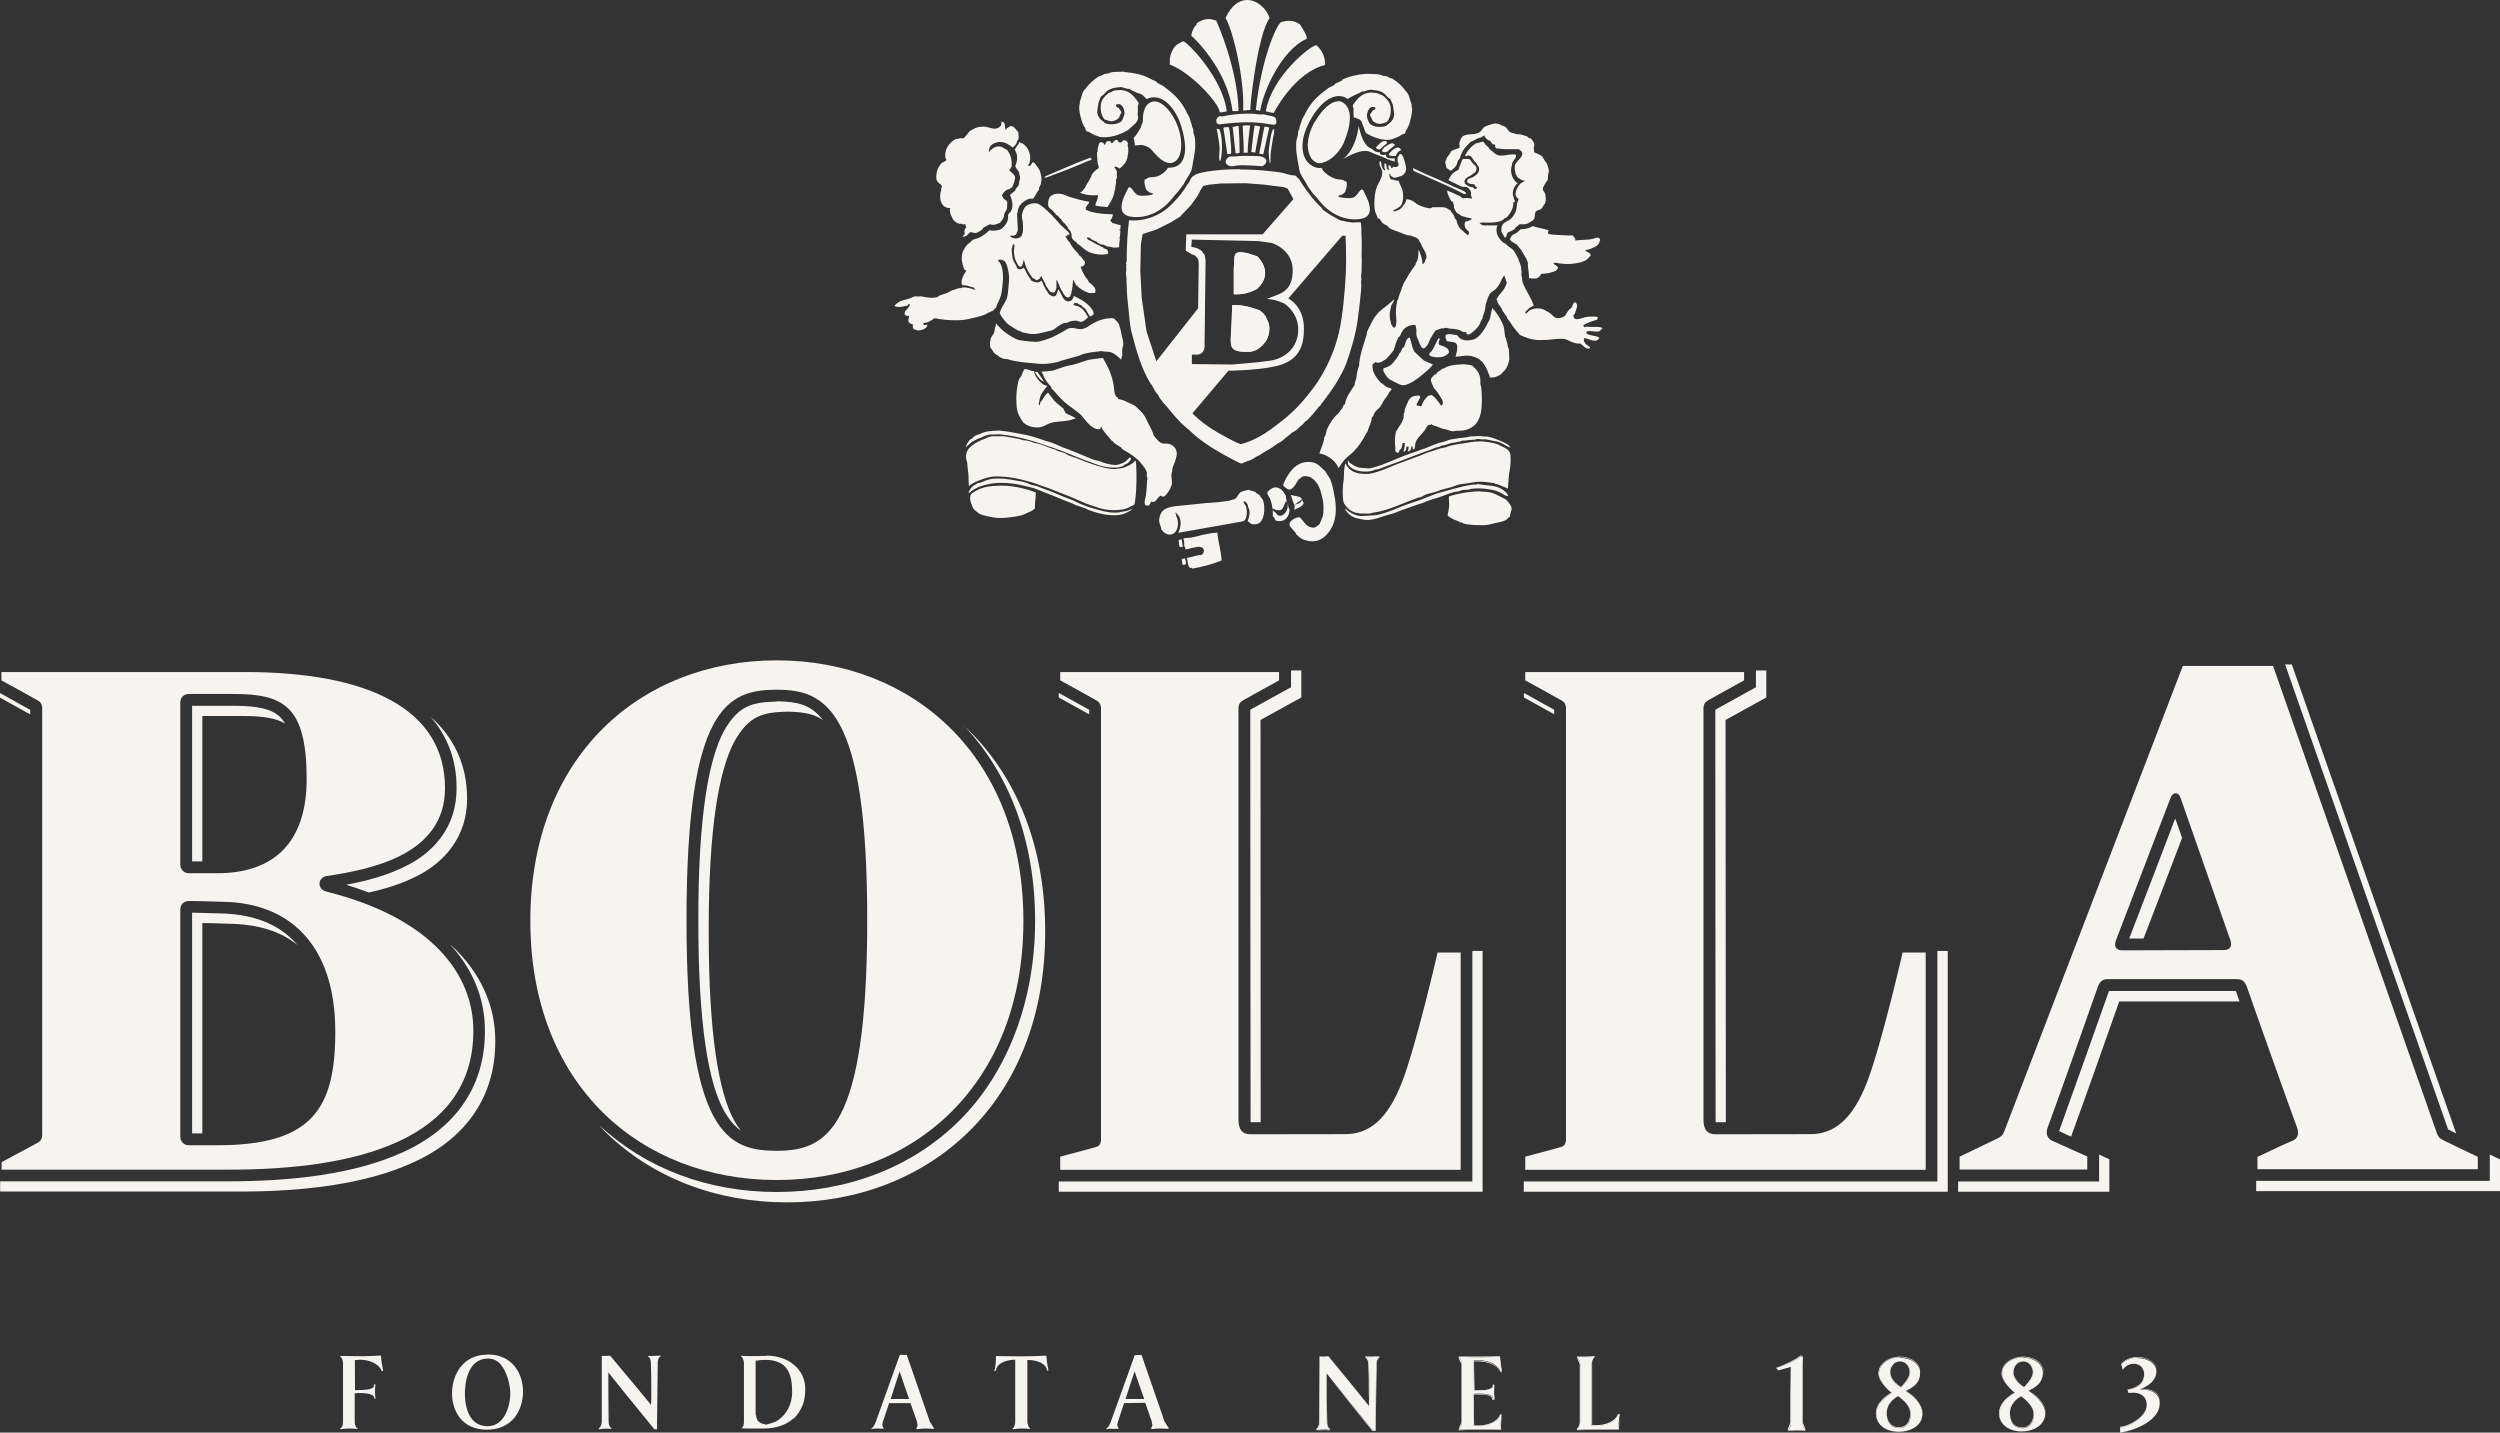 <?xml version="1.0" encoding="UTF-8"?>
<svg id="Livello_2" data-name="Livello 2" xmlns="http://www.w3.org/2000/svg" viewBox="0 0 171.12 98.06">
  <rect x="0" y="0" width="171.12" height="98.06" fill="#333333" stroke="none"/>
  <defs>
    <style>
      .cls-1 {
        fill: #f7f4f0;
      }
    </style>
  </defs>
  <g id="Livello_1-2" data-name="Livello 1">
    <path class="cls-1" d="M33.38,92.72c-1.67,0-2.43,1.33-2.44,2.65,0,1.15.63,2.49,2.4,2.49.78,0,1.44-.29,1.88-.83.37-.46.58-1.1.58-1.78,0-1.26-.75-2.54-2.41-2.54M33.37,97.62c-1.44,0-1.55-1.7-1.55-2.22,0-.57.12-2.41,1.59-2.41.32,0,.59.12.82.35l.16.22.03.04c.36.55.51,1.33.51,1.8,0,.62-.29,2.22-1.56,2.22M62.06,92.74h-.47s-1.65,4.6-1.65,4.6c-.04.1-.17.41-.3.42l.03.06h0l.1-.03c.1,0,.19-.01.29-.01s.19,0,.29.01h.15s0,0,0,0l-.03-.04-.08-.2.03-.2.44-1.31h1.46s.44,1.25.44,1.25l.05.27-.08.21v.06s.04,0,.04,0c.17-.03.35-.05.55-.05s.4.01.6.03v-.06l-.27-.43-1.58-4.57ZM60.97,95.73l.11-.32.48-1.55.02.04v-.03s.35,1.04.35,1.04l.3.85h-1.26s0-.02,0-.02h0ZM78.14,92.74l-.47.02-1.65,4.59c-.04.12-.18.41-.3.42l.03.06h.01l.13-.03c.09,0,.18,0,.26,0s.18,0,.27,0h.16s0-.01,0-.01l-.03-.04-.08-.2.04-.2.43-1.31,1.45-.02.44,1.26.05.27-.08.21v.06s.04,0,.04,0c.18-.03.36-.04.56-.04s.39.01.59.02v-.06l-.28-.44-1.58-4.57ZM77.05,95.74l.11-.34.48-1.53.02.04v-.04s.35,1.01.35,1.01l.31.88h-1.26v-.02s0,0,0,0ZM23.27,92.78h0s.04,0,.04,0h-.04ZM26.07,92.78c-.45.03-.88.05-1.29.05-.26,0-.52,0-.77-.01-.25,0-.49-.01-.74-.01l.03.06c.12.04.18.33.18.44v4c0,.11-.01.38-.19.46v.06h.03c.17-.03.36-.05.56-.05s.4.01.59.03v-.06c-.18-.06-.19-.37-.19-.43v-1.95l.21-.02c.45,0,1.13.01,1.13.37l.09.02v-.03c-.04-.14-.04-.3-.04-.46s0-.33.03-.49h-.1s-.01.17-.01.17c-.17.21-.75.21-1.11.22h-.18s-.01-2.05-.01-2.05l.37-.03c.56,0,1.26.24,1.47.77h.09s-.02-.17-.02-.17c-.06-.27-.11-.55-.12-.87M41.19,92.78h0s.02,0,.02,0h-.02ZM50.71,92.79h0s.04,0,.04,0h-.04ZM45.22,92.79c-.19.01-.38.02-.56.02h-.03s-.22,0-.22,0h-.07s.03.05.03.05c.15.06.18.34.18.44.03.64.03,1.28.03,1.92v.92c-.02-.14-.01-.28-.02-.42,0,.13,0,.27,0,.4l.02.02h0s-.02,0-.02,0v.02l-1.02-1.24-1.77-2.12h-.16s-.09.01-.09.01h-.08s-.02,0-.02,0c-.03,0-.06,0-.09,0-.03,0-.05,0-.08,0-.02,0-.04,0-.06,0v4.5c-.01.14-.06.39-.21.46v.06h.03c.14-.03.31-.04.47-.04.1,0,.21,0,.3.01h.08s-.01-.06-.01-.06c-.15-.05-.19-.3-.19-.44l-.03-3.34h0v-.02.02s.01-.02.01-.02l1.14,1.42,2.01,2.47h.18s.05-4.54.05-4.54c0-.14.04-.39.21-.46v-.06ZM71.61,92.79c-.56.03-1.14.05-1.72.05s-1.15-.01-1.72-.02c.01.35-.03.69-.1,1.02h.02l.08-.02c.04-.51.71-.75,1.32-.75v4.24c.01.11-.04.39-.18.46v.06s.04,0,.04,0c.17-.03.36-.05.56-.05s.4.01.59.03v-.06c-.12-.05-.18-.33-.18-.44v-4.22h.07c.6,0,1.22.23,1.29.74l.08-.02v-.07c-.08-.3-.11-.61-.14-.95M52.44,92.81c-.19,0-.39,0-.56.01-.18,0-.35,0-.53,0-.21,0-.42,0-.64-.02l.03.06c.12.06.18.33.18.44v4c0,.11,0,.38-.19.46.16.02.33.02.51.02.17,0,.33,0,.51,0,.16,0,.33,0,.51,0,.86,0,1.55-.25,2.03-.67l.08-.05c.22-.21.39-.48.52-.78l.04-.07c.13-.33.19-.71.19-1.13,0-1.33-1.12-2.29-2.67-2.29M52.41,97.51l-.11-.04c-.12-.01-.22-.05-.3-.11l-.12-.11c-.08-.11-.12-.24-.13-.38l-.03-.07v-3.66c.24-.04.47-.06.68-.06.56,0,1.03.15,1.32.45.45.45.5,1.19.5,1.78,0,.67-.3,1.55-1.15,2.01l-.16.05c-.11.05-.23.08-.36.11l-.16.05ZM69.45,93.09h-.08s.08,0,.08,0h0ZM68.07,93.71v.13s-.01,0-.01,0v-.13ZM26.21,93.82h-.01s.01,0,.01,0h0ZM61.56,93.88l-.36,1.16.37-1.12v-.04ZM77.64,93.88l-.35,1.14.36-1.11v-.04ZM41.63,93.96h0s.03,1.69.03,1.69l-.02-1.67v-.02ZM25.6,94.73h-.01s.01,0,.01,0ZM25.54,94.82l-.04.08.03-.02v-.06ZM24.31,95.1h0,0ZM60.99,95.73h0s.27,0,.27,0h-.27ZM77.41,95.74h-.34s.34,0,.34,0ZM60.51,97.83h0,0Z"/>
    <path class="cls-1" d="M123.25,92.83c-.4.31-1.01.6-1.66.8h0c.58-.16,1.22-.45,1.67-.8l.11.02s0-.01,0-.02h-.12ZM90.32,92.85h0,0ZM94.37,92.85h0c-.16.03-.33.04-.49.04-.11,0-.21,0-.3-.01h-.08s.01.06.01.06c.11.03.18.18.19.44.03.68.03,1.36.03,2.04v.82-.02s-.01,0-.01,0l-.02-.02v.03l-1.45-1.78-1.32-1.59c-.08.02-.18.03-.27.03-.11,0-.22-.01-.33-.03v4.5s-.01.37-.2.46v.06s.02,0,.03,0c.15-.03.32-.04.48-.04.1,0,.21,0,.3.02h.08s-.01-.05-.01-.05c-.18-.07-.19-.4-.19-.44l-.04-3.36v.02s.05,1.57.05,1.57l-.02-1.56v-.02s-.01,0-.01,0v.02s.01-.03.01-.03l1.62,2.02,1.54,1.88h.16s.07-4.54.07-4.54c0-.04,0-.37.19-.46v-.06ZM102.65,92.85l-.14.03c-.39.01-.78.02-1.17.02-.25,0-.51,0-.76-.01-.25,0-.5-.02-.73-.02l.03.06c.12.05.18.33.18.43v4c0,.12-.07.39-.19.45v.05c.29-.02.59-.03.88-.03h1.29c.23,0,.47,0,.7.01v-.02c-.05-.34,0-.7.04-1h-.01l-.08.02c-.16.51-.86.75-1.48.75h-.33s-.01-2.18-.01-2.18l.21-.02c.36,0,.91,0,1.07.2l.07.17h.08s0,0,0,0c-.04-.15-.05-.32-.04-.49,0-.16,0-.33.01-.51h-.01s-.07.03-.07.03v.04s-.01.04-.02.06v.07c-.18.21-.75.22-1.11.22h-.17s-.03-2.05-.03-2.05l.21-.03c.4,0,1.36.07,1.63.77l.08-.02c-.07-.3-.11-.65-.12-1.02M109.14,92.86s-.01,0-.02,0c-.18.03-.37.04-.57.04s-.4-.01-.61-.02l.03.06c.12.04.19.33.19.43v4c0,.1-.07.39-.21.45v.05c.4-.02.77-.02,1.17-.02h.86c.29,0,.55,0,.83,0,0,0,0-.02,0-.03-.04-.32,0-.64.05-.98h-.08c-.16.52-.9.76-1.5.76-.33,0-.33,0-.33-.03v-4.21c0-.1.06-.39.19-.45v-.07ZM130.04,92.9c-.68,0-1.43.42-1.43,1.11,0,.02,0,.05,0,.07,0-.02,0-.03,0-.05,0-.66.7-1.13,1.44-1.13.13,0,.26.01.38.04-.13-.03-.26-.04-.39-.04M138.48,92.9c-.7,0-1.44.42-1.44,1.11h0c.01-.64.71-1.1,1.46-1.1.17,0,.35.03.51.07-.17-.05-.35-.08-.53-.08M146.3,92.93c-.43,0-.82.16-1.08.44h0c.27-.28.67-.44,1.1-.44.11,0,.23,0,.34.03-.12-.02-.24-.03-.36-.03M100.87,93.17h0s0,0,0,0ZM121.78,93.55c-.07.02-.14.05-.2.06h0c.07-.02.13-.04.2-.06M122.59,93.55h-.02v3.82c.01.11-.04.4-.18.47h0c.12-.06.19-.33.19-.44v-3.85ZM145.25,93.58l.04.18h0s0-.02,0-.02l-.05-.15ZM102.79,93.9h-.01s.01,0,.01,0t0,0M139.18,93.92v.02c0,.33-.37.8-.62,1.03-.06-.03-.13-.07-.19-.12.06.05.13.09.19.12.25-.24.62-.69.62-1.01,0-.01,0-.03,0-.04M130.75,93.94c0,.35-.41.82-.63,1.02-.05-.03-.11-.06-.16-.09.05.04.1.07.16.1.26-.24.63-.69.63-1.01v-.02M146.69,94.54c-.16.3-.5.48-1.03.56v.02s.02.05.02.05v-.06c.49-.07.85-.24,1.01-.57M102.28,94.79h0s0,0,0,0M102.17,94.8h0s0,0,0,0ZM145.85,95.05c-.06.01-.13.03-.19.03h0c.07,0,.13-.02.19-.03M146.53,95.06s-.03.01-.05.02c.05,0,.09,0,.14,0,.07,0,.13,0,.2,0-.09-.01-.19-.02-.29-.02M146.48,95.08s0,0-.01,0c.29,0,.55.03.78.11-.23-.09-.51-.12-.76-.12M130.45,95.18s0,0-.01,0c.06.03.11.06.17.1-.05-.04-.1-.07-.16-.1M138.88,95.18s0,0,0,0c.05.02.09.05.14.08-.04-.03-.09-.06-.13-.09M100.92,95.19h0,0ZM129.48,95.33s-.05.03-.07.04c-.27.18-.6.44-.8.78.19-.33.53-.6.9-.8,0,0-.02-.01-.03-.02M137.91,95.33s-.05.03-.07.04c-.26.18-.6.43-.79.77.2-.32.53-.59.89-.79,0,0-.02-.01-.02-.02M93.7,95.82c0,.12,0,.25,0,.38l.02.02v-.39ZM146.97,96.08s0,.05,0,.08c0,.59-.64,1.12-1.28,1.39-.15.06-.36.13-.52.13h0s0,0,.01,0c.16,0,.38-.08.51-.13.59-.25,1.27-.77,1.27-1.37,0-.03,0-.07,0-.1M139.22,96.74s0,.04,0,.06c0,.47-.25.95-.8.95-.09,0-.17-.01-.24-.03.08.02.16.03.26.03.58,0,.78-.51.78-.92,0-.03,0-.06,0-.08M130.79,96.77v.02c0,.47-.25.95-.81.95-.07,0-.13,0-.19-.02.06.01.13.02.21.02.59,0,.8-.51.8-.93,0-.02,0-.03,0-.05M102.79,96.83h0s0,0,0,.01c0,0,0,0,0-.01M110.9,96.84h0s0,.01,0,.02c0,0,0-.01,0-.02M123.53,97.81s0,0,.01.01h0s0,0-.01-.01M102.74,97.88h0s0,0,0,0h0M110.83,97.88h0,0"/>
    <path class="cls-1" d="M123.23,92.79c-.36.28-.88.54-1.46.76-.07.02-.13.05-.2.07,0,0-.01,0-.02,0l.16.18-.1-.13-.04-.04h.01c.66-.2,1.27-.49,1.66-.81h.12s0,.02,0,.02h.02s0-.04,0-.04l-.15-.02ZM90.94,92.83l-.26.02c-.08,0-.16,0-.24,0-.04,0-.07,0-.11,0h-.02l-.03,4.52c0,.13-.04.36-.19.44l.03.1c.16-.01.33-.02.5-.02.1,0,.21,0,.3.01h.12s-.01-.11-.01-.11c-.14-.06-.18-.29-.18-.42l-.04-1.77-.03-1.57v-.02s.03,3.36.03,3.36c0,.04.01.37.19.44v.06s-.07,0-.07,0c-.09,0-.2-.01-.3-.01-.16,0-.33.01-.48.04,0,0,0,0-.01,0h0s-.01-.06-.01-.06c.19-.09.2-.42.2-.46v-4.5c.11.01.22.02.33.02.1,0,.19,0,.27-.03l1.32,1.59,1.25,1.51-2.56-3.13ZM94.38,92.83c-.17.01-.34.02-.5.02-.11,0-.21,0-.31-.01h-.11s.02.12.02.12c.11.04.16.18.18.42.03.68.03,1.36.03,2.04l.02.41v.39s0-.02,0-.02l-.2-.24.2.24.02.02h0s.01.01.01.01v-.82c0-.68,0-1.36-.03-2.04-.01-.25-.08-.41-.19-.44v-.06s.07,0,.07,0c.09.01.19.02.3.02.16,0,.34-.01.49-.04,0,0,0,0,0,0h0v.07c-.19.08-.19.42-.19.46l-.07,4.53h-.16s-1.54-1.88-1.54-1.88l-1.37-1.67,2.89,3.59h.22l.07-4.57c0-.13.04-.36.18-.44v-.1ZM109.17,92.83c-.21.01-.41.02-.62.02-.13,0-.27,0-.42,0-.06,0-.13,0-.2,0l.02.1.18.41v4c0,.1-.07.36-.19.43v.11h.03c.38-.02.77-.02,1.16-.02h.86c.28,0,.54,0,.83-.01h0s0,0,.01,0c-.01-.33.03-.66.05-1.03,0,0,0-.01,0-.02,0,0,0-.01,0-.02h-.14c-.18.52-.89.75-1.47.75h-.29s0-4.19,0-4.19c0-.1.06-.37.18-.43v-.11ZM109.13,92.86s.01,0,.02,0h0s.01.07.01.07c-.14.06-.19.35-.19.45v4.21s0,.03.33.03c.59,0,1.33-.24,1.5-.75h.08c-.04.33-.08.66-.05.97,0,.01,0,.02,0,.03h0c-.29,0-.55,0-.84,0h-.86c-.4,0-.77,0-1.15.02v-.05c.12-.06.19-.35.19-.45v-4c0-.1-.07-.4-.19-.43l-.03-.06c.21.01.41.02.61.02s.39-.01.57-.04M102.67,92.83h-.15c-.4.02-.8.02-1.19.02-.25,0-.49,0-.74,0-.13,0-.25,0-.37,0s-.25,0-.38.01v.1s.19.41.19.41v4l-.18.43v.11h.01c.29-.03.59-.03.89-.03h1.29c.23,0,.46,0,.7,0h0s0,0,.01,0c-.03-.35.02-.71.04-1.03,0,0,0,0,0-.01,0,0,0-.01,0-.02h-.12c-.18.52-.88.75-1.47.75h-.3s-.03-2.12-.03-2.12h.19c.33,0,.88,0,1.04.19l.06.2.14-.02c-.01-.17-.03-.34-.03-.51,0-.16.01-.32.01-.51h0v-.02l-.11.03h0s-.01,0-.01,0l-.03.16c-.15.19-.74.2-1.07.2l-.13.03h0l-.04-2.01h0s.19-.01.19-.01c.39,0,1.33.07,1.62.76l.1-.03h0s.01,0,.01,0c-.05-.33-.1-.67-.14-1.06M101.34,92.9c.39,0,.78,0,1.17-.02l.14-.02c.01.37.05.72.12,1.02l-.08.02c-.27-.7-1.24-.77-1.63-.77l-.21.03.03,2.05h.17c.36,0,.93-.01,1.1-.22v-.07s.02-.05.02-.05v-.04s.08-.02.08-.02h.01s0,0,0,0c-.01.17-.01.34-.01.5-.01.17,0,.34.04.49,0,0,0,0,0,0h0l-.08-.02-.07-.17c-.17-.19-.71-.19-1.07-.2l-.21.02v2.17s.34,0,.34,0c.62,0,1.32-.24,1.48-.75l.09-.02h.01s0,0,0,0c-.04.3-.09.67-.04,1,0,0,0,.01,0,.02h0c-.23,0-.47,0-.7,0h-1.29c-.29,0-.59,0-.88.02v-.05c.12-.06.19-.33.19-.45v-4c0-.1-.05-.38-.18-.43l-.03-.06c.23,0,.48,0,.73.01.25,0,.51.01.76.01M130.04,92.86c-.7,0-1.47.44-1.47,1.15,0,.38.39.87.73,1.16-.32-.3-.66-.74-.69-1.09,0-.02,0-.05,0-.07,0-.68.74-1.11,1.43-1.11.13,0,.26.01.39.04.55.11,1,.47,1.01.98h0c0-.69-.71-1.06-1.4-1.06M138.48,92.86c-.71,0-1.48.44-1.48,1.15,0,.36.35.81.68,1.11-.32-.31-.64-.75-.64-1.09v-.02h0c0-.69.74-1.11,1.44-1.11.18,0,.36.03.53.08.48.14.86.48.86.96,0,.2-.04.37-.11.51.08-.15.12-.33.12-.54,0-.68-.73-1.05-1.4-1.05M146.3,92.89c-.44,0-.85.17-1.11.47l.07.22.05.15-.08-.35h0s0-.01,0-.01c.26-.28.66-.44,1.08-.44.12,0,.24.01.36.03.51.09.95.37.97.84-.01-.59-.69-.91-1.33-.91M130.21,93.21c.36.09.5.47.5.72,0,.34-.4.8-.59,1-.33-.19-.73-.57-.73-1.02,0-.11.02-.22.06-.32-.05.11-.07.23-.07.35,0,.36.27.7.58.93.05.03.11.07.16.09.22-.2.62-.67.63-1.02,0-.3-.18-.66-.54-.73M138.64,93.21c.36.09.5.47.5.73,0,.32-.36.77-.59.99-.32-.18-.7-.55-.73-.98,0,.34.24.67.55.89.06.04.13.08.19.12.25-.23.62-.7.62-1.03v-.02c-.02-.29-.19-.63-.54-.71M146.26,93.36c.35.09.5.39.5.67,0,.53-.29.85-.92,1.02-.06.02-.12.03-.19.04-.01,0-.02,0-.03,0l.06.22h.02v-.04l-.02-.11-.02-.05v-.02s0,0,0,0c.53-.08.87-.26,1.03-.56.07-.13.1-.29.1-.49,0-.32-.18-.61-.53-.69M122.56,93.56h-.01v3.81l-.18.45.02.1s0,0,.01,0v-.07h0,0c.14-.07.19-.37.19-.47v-2s-.03-1.81-.03-1.81ZM90.77,94.03h0s.01.02.01.02l.25.31-.25-.31v-.02ZM146.63,95.07s-.1,0-.14,0c0,0,0,0,0,0,.26,0,.53.03.76.12.37.13.61.4.61.84v-.02c0-.66-.5-.89-1.02-.94-.07,0-.13,0-.2,0M130.44,95.19s0,0,0,0c.55.33,1.12.93,1.15,1.51-.01-.54-.49-1.1-.98-1.41-.06-.04-.11-.07-.17-.1M138.87,95.19s0,0,0,0c.56.34,1.15.96,1.15,1.56,0,.17-.04.33-.11.47.08-.15.12-.32.12-.5,0-.56-.51-1.13-1.02-1.45-.05-.03-.09-.05-.14-.08M129.46,95.32c-.4.23-1.06.71-1.06,1.42,0,.51.29.9.77,1.1-.45-.19-.74-.56-.74-1.07,0-.22.06-.42.17-.6.19-.34.53-.61.8-.78.02-.02.05-.03.07-.05h-.02M137.89,95.32c-.4.23-1.06.71-1.06,1.42,0,.54.33.96.88,1.14-.52-.17-.85-.56-.85-1.11,0-.22.07-.43.18-.61.2-.34.53-.6.79-.77.02-.02.05-.03.07-.05,0,0-.01,0-.02-.01M146.27,95.33c.43.08.68.37.68.83,0,.57-.65,1.09-1.26,1.35-.15.06-.36.13-.56.15v.39h.03s.01,0,.02,0v-.36s0,0,.01,0h0c.16,0,.37-.08.52-.14.63-.27,1.28-.8,1.28-1.39,0-.03,0-.05,0-.08-.03-.39-.26-.68-.7-.75M129.93,95.55s-.01,0-.02,0c.42.32.84.71.84,1.23,0,.45-.23.91-.77.91-.61,0-.83-.5-.84-.97h0c0,.42.16.89.64,1,.06.01.12.02.19.02.56,0,.81-.48.81-.95v-.03c-.03-.5-.45-.89-.86-1.22M138.36,95.56s-.01,0-.02,0c.42.33.85.71.85,1.23,0,.45-.25.91-.77.91-.78,0-.84-.76-.84-.99,0-.2.05-.39.14-.56-.1.18-.15.37-.15.58,0,.4.15.85.61.98.07.02.15.03.24.03.55,0,.8-.47.8-.95,0-.02,0-.04,0-.06-.04-.49-.46-.86-.86-1.18M123.39,97.37v.02c0,.1.04.33.14.42,0,0,0,0,.01,0h0s.02.02.03.02v.08h.01s-.01-.12-.01-.12l-.18-.43Z"/>
    <path class="cls-1" d="M123.26,92.83c-.45.35-1.09.63-1.67.8,0,0,0,0,0,0l.03.04.1.13h.01s.82-.23.82-.23h.01s.01,0,.01,0h.02s0,3.84,0,3.84c0,.11-.07.39-.19.45h0v.07h0c.19,0,.4-.02.59-.02s.39,0,.58.02h0v-.08s-.02-.01-.03-.02c0,0,0,0-.01,0-.09-.09-.14-.32-.14-.42v-3.54c0-.33,0-.67.02-1.01h-.02s-.02,0-.02,0l-.11-.02ZM130.05,92.91c-.74,0-1.44.47-1.44,1.13,0,.02,0,.03,0,.05.03.35.37.79.68,1.09.06.05.11.1.16.14h.02s0,.02,0,.02c0,0,.02.01.03.02-.37.2-.7.48-.9.81-.11.18-.17.39-.17.61,0,.51.29.88.74,1.07.23.1.5.15.8.15.86,0,1.62-.46,1.62-1.23,0-.02,0-.03,0-.05-.03-.58-.6-1.18-1.15-1.51,0,0,0,0,0,0,0,0,0,0,.01,0,.62-.3.98-.62.98-1.24h0c0-.53-.46-.88-1.01-.99-.12-.02-.25-.04-.38-.04M129.46,93.59c.1-.22.3-.4.61-.4.05,0,.1,0,.14.02.36.08.54.44.54.73h0c0,.34-.37.79-.63,1.03-.05-.03-.11-.07-.16-.1-.32-.23-.58-.57-.58-.93,0-.11.02-.24.07-.35M129.91,95.56s.01,0,.02-.01c.41.33.84.71.86,1.22,0,.02,0,.03,0,.05,0,.41-.21.93-.8.93-.07,0-.14,0-.21-.02-.48-.11-.64-.58-.64-.99h0c0-.5.29-.9.77-1.17M138.49,92.91c-.75,0-1.44.46-1.45,1.11,0,0,0,.01,0,.02,0,.34.32.78.64,1.09.07.07.14.14.21.19,0,0,0,0,.01.01,0,0,0,0,0,0,0,0,.02.01.02.02-.36.2-.7.47-.89.8-.11.19-.18.39-.18.61,0,.55.34.93.85,1.11.2.07.43.11.68.11h0c.67,0,1.26-.28,1.5-.75.07-.14.11-.3.11-.47,0-.6-.59-1.22-1.15-1.56,0,0,0,0,0,0,0,0,0,0,0,0,.42-.2.73-.42.88-.73.07-.15.11-.31.11-.51,0-.48-.38-.82-.86-.96-.16-.05-.33-.07-.51-.07M137.82,93.95s0-.01,0-.02c0-.34.21-.74.67-.74.05,0,.1,0,.14.01.35.07.53.42.54.71v.04c0,.32-.37.77-.62,1.01-.07-.04-.13-.08-.19-.12-.3-.23-.54-.55-.55-.89M138.34,95.57s.01,0,.02,0c.4.33.82.7.86,1.18,0,.03,0,.05,0,.08,0,.41-.2.93-.78.93-.09,0-.18-.01-.26-.03-.46-.12-.61-.58-.61-.98,0-.21.05-.41.15-.58.13-.24.34-.44.61-.59M146.31,92.93c-.43,0-.82.16-1.1.45h0s.08.35.08.35h0s0,.05,0,.05c.15-.25.43-.43.75-.43.07,0,.14,0,.2.02.35.08.53.37.53.69,0,.19-.03.35-.1.49-.16.32-.52.49-1.02.57v.07s.03.11.03.11v.04h0s.31-.01.31-.01c.09,0,.18,0,.26.02.44.08.67.36.7.75,0,.03,0,.07,0,.1,0,.6-.69,1.13-1.28,1.37-.13.05-.35.13-.51.13h-.01s0,0-.01,0v.36h0c1.15-.19,2.69-.88,2.69-2h0c0-.45-.24-.71-.61-.85-.22-.08-.49-.11-.78-.11,0,0,0,0,.01,0,0,0,0,0,0,0,.02,0,.03-.01.05-.02.61-.22,1.1-.63,1.1-1.21,0-.01,0-.03,0-.04-.03-.47-.47-.75-.98-.84-.11-.02-.23-.03-.34-.03"/>
    <path class="cls-1" d="M53.17,45.2c-9.32,0-16.87,6.57-16.87,17.83s7.55,17.74,16.87,17.74,16.88-6.49,16.88-17.74-7.56-17.83-16.88-17.83M53.17,78.77c-3.37,0-6.18-1.16-6.18-15.78s2.81-15.78,6.18-15.78,6.19,1.37,6.19,15.78-2.82,15.78-6.19,15.78M155.6,45.58h-6.19s-12.14,31.65-12.24,31.9c-.09.23-.17.3-.44.44-.52.26-2.6,1.25-2.6,1.25v.88h8.74v-.89s-2.04-.92-2.36-1.06c-.32-.14-.55-.44-.33-.98.22-.55,3.24-9.05,3.38-9.48.14-.44.33-.62.72-.62h8.82c.4,0,.58.18.73.62.14.44,3.16,8.94,3.38,9.48.22.54,0,.87-.33.98-.32.11-2.36,1.09-2.36,1.09v.84h15.08v-.85s-1.82-.86-2.33-1.12c-.28-.14-.36-.22-.45-.44-.09-.25-11.23-32.03-11.23-32.03M145.26,65.05c-.41,0-.59-.26-.43-.68.23-.59,3.63-9.48,3.76-9.81.07-.17.2-.26.33-.26s.26.09.32.27c.12.38,3.31,9.42,3.43,9.8.12.37.01.66-.47.66s-6.37.02-6.95.02M104.4,45.99v.58s2.32,1.27,2.48,1.37c.16.1.31.22.31.57v29.43c0,.15-.01.47-.31.56-.31.1-2.48.67-2.48.67v.9h27.41v-14.87h-1.58s-1.45,6.31-2.43,8.86c-.99,2.55-2.24,3.57-3.89,3.57s-6.5.01-6.5.01c-.56,0-.81-.34-.81-1v-28.13c0-.34.14-.47.31-.57.16-.1,2.47-1.37,2.47-1.37v-.57c-4.04,0-14.98,0-14.98,0M72.57,45.99v.58s2.32,1.27,2.48,1.37c.15.1.31.22.31.57v29.43c0,.15,0,.47-.31.56-.31.1-2.48.67-2.48.67v.9h27.41v-14.87h-1.58s-1.45,6.31-2.43,8.86c-.99,2.55-2.24,3.57-3.9,3.57s-6.49.01-6.49.01c-.56,0-.81-.34-.81-1v-28.13c0-.34.14-.47.31-.57.16-.1,2.47-1.37,2.47-1.37v-.57c-4.05,0-14.98,0-14.98,0M.1,45.99v.58s2.32,1.27,2.48,1.37c.16.1.31.22.31.57v29.15c0,.15-.03.41-.31.56-.28.15-2.47,1.33-2.47,1.33v.51h15.59c8.51,0,16.7-1.93,16.7-9.51,0-3.83-2.82-7.71-10.05-9.52-.68-.17-.61-.97.02-1.07,2.93-.44,8.09-1.41,8.09-6.01,0-5.45-5.31-7.95-13.69-7.95s-16.66,0-16.66,0M12.92,59.77c-.38,0-.58-.32-.58-.58v-11.08c0-.31.17-.61.63-.61h2.98c3.44,0,5.04.8,5.04,5.82,0,4.4-2.3,6.45-6.11,6.45h-1.95ZM12.92,78.39c-.38,0-.58-.32-.58-.58v-15.53c0-.31.17-.61.63-.61s1.03.02,2.43.06c4.26.11,7.55,2.78,7.55,8.89,0,5.3-1.61,7.77-8.07,7.77h-1.95Z"/>
    <path class="cls-1" d="M156.87,45.48h-.46c1.62,4.63,10.83,30.91,11.16,31.83l.07.03c.1.05.27.14.48.24-1.36-3.87-11.25-32.1-11.25-32.1M120.9,45.89h-.71v1.15s-2.32,1.28-2.78,1.54c0,1.58.01,28.19.02,28.23.04,0,.31,0,.7,0-.01-4.22-.02-26.1-.02-27.53.46-.25,2.79-1.54,2.79-1.54v-1.86ZM89.07,45.89h-.7v1.15s-2.34,1.28-2.79,1.54c0,1.59.01,28.19.02,28.23.05,0,.31,0,.69,0,0-4.22-.01-26.09-.01-27.53.45-.25,2.79-1.54,2.79-1.54v-1.86ZM0,47.43v.32s1.23.68,2.07,1.15v-.31c-.3-.17-1.35-.75-2.07-1.15M104.31,47.43v.31s1.23.68,2.07,1.15v-.31c-.29-.16-1.35-.75-2.07-1.15M72.47,47.43v.31s1.23.68,2.08,1.15v-.31c-.3-.16-1.35-.75-2.08-1.15M53.17,48.02c-1.6.05-2.61.2-3.64,2.06-1.01,1.9-1.74,5.77-1.73,12.91-.01,7.26.72,11.13,1.73,12.99.39.68.77,1.13,1.18,1.41-.15-.2-.31-.43-.47-.71-1.01-1.87-1.74-5.73-1.73-12.99-.01-7.15.73-11.01,1.75-12.92,1.02-1.85,2.03-2.01,3.64-2.06.99.03,1.75.1,2.43.58-.87-1.12-1.79-1.25-3.14-1.29M16.02,48.31h-2.87v10.65h.7v-9.95h2.8s.04,0,.06,0c1.33,0,2.22.16,2.81.52-.11-.17-.21-.32-.33-.43-.54-.56-1.53-.79-3.17-.79M29.47,49.06c1.14,1.31,1.8,2.96,1.78,4.89.02,2.63-1.56,4.36-3.37,5.28-1.37.71-2.89,1.09-4.19,1.33.54.16,1.05.34,1.55.53,1.1-.24,2.27-.59,3.35-1.15,1.81-.93,3.39-2.65,3.38-5.28.01-2.3-.91-4.2-2.49-5.59M66.01,49.7c3.01,3.2,4.84,7.74,4.84,13.34s-1.97,10.47-5.18,13.66c-3.21,3.19-7.65,4.89-12.49,4.89h-.02c-4.67,0-8.95-1.59-12.14-4.57.12.13.23.27.35.39,3.21,3.19,7.65,4.89,12.49,4.89h.02c4.83,0,9.26-1.7,12.48-4.89,3.23-3.19,5.19-7.86,5.18-13.66.01-5.81-1.95-10.5-5.18-13.71-.11-.12-.24-.22-.36-.33M148.89,56.02c-.83,2.19-2.59,6.76-3.15,8.22.25,0,.6,0,.98,0,.66-1.7,1.88-4.88,2.64-6.89-.17-.49-.33-.95-.47-1.33M13.15,62.48v15.1h.7v-14.4c.42,0,1.01.02,2.23.06,1.68.08,3.15.52,4.29,1.45-1.21-1.42-2.94-2.06-5-2.16-1.21-.03-1.8-.05-2.22-.06M30.85,64.69c1.6,1.76,2.35,3.8,2.34,5.85.03,4.11-2.33,6.85-5.62,8.33-3.31,1.51-7.56,1.98-11.89,1.99H.01v.7h16.39c4.31,0,8.57-.48,11.88-1.99,3.29-1.48,5.65-4.22,5.62-8.33.01-2.33-.95-4.64-3.04-6.56M133.33,65.09h-.72v15.78h-28.31v.7h29.02v-2.91s0,0,0,0v-13.57ZM101.48,65.09h-.7v15.78h-28.31v.7h29.01v-16.48ZM153.04,67.83h-8.69l-.02.07c-.16.48-3.12,8.8-3.39,9.52.16.07.46.21.82.38.63-1.7,3.13-8.75,3.27-9.18l.02-.07h8.24c-.12-.34-.2-.57-.22-.64l-.03-.07ZM143.68,79.03v1.84h-9.65v.7h10.35v-2.22s-.31-.14-.7-.32M170.42,79.03v1.8h-15.99v.7h16.69v-2.17s-.29-.14-.69-.33"/>
    <path class="cls-1" d="M85.37,0c-.52,0-1.07.33-1.49,1.24.36.42,1.33,3.92,1.21,6.33.11,0,.29-.04.42-.04.03,0,.06,0,.08,0-.07-.15.49-5.16,1.31-6.29-.18-.62-.83-1.24-1.54-1.24M82.68,1.31c-.08,0-.16,0-.24.03-.22.07-.38.14-.52.25-.03.19-.18.22-.24.4-.02.07-.16.32-.13.46.04.01,2.47,2.25,2.81,5.15.09,0,.15.01.22.01.07,0,.13,0,.2-.04-.09-2.9-1.39-5.84-1.53-6.16-.18-.05-.37-.11-.57-.11M88.27,1.42c-.16,0-.35.03-.58.09-.33.18-1.39,2.64-1.73,6.03.03,0,.06,0,.08,0,.09,0,.15.03.22.05.16-1.22,1.42-4.16,3.19-4.94-.01-.22-.06-.26-.14-.43-.1-.19-.22-.38-.33-.55-.19-.12-.39-.24-.72-.24M80.98,2.83s0,0-.01,0c-.1.04-.28.15-.4.22-.14.08-.28.31-.35.46-.08.18-.18.48-.14.68l-.02.22c1.51.58,3.39,2.66,3.43,3.28.02,0,.04,0,.06,0,.14,0,.3-.04.42-.07-.29-2.32-2.74-4.8-3-4.8M90.08,3.1c-.34,0-3.02,2.09-3.44,4.52.18.03.35.1.52.1.01,0,.03,0,.04,0,.03-.11,1.45-2.78,3.5-3.27.01-.63-.25-1.04-.58-1.35,0,0-.02,0-.03,0M91.58,6.94c-.51,0-1.1.6-1.51,1.29-.07.1-.14.21-.2.33-.14.29-.28.65-.32,1-.01.16-.05.28-.04.41.02.4.14.78.34.98l.14.11.1.06c.06.04.14.05.23.05.5,0,1.3-.56,1.67-1.43.43-1.02.69-2.31-.12-2.75-.09-.05-.19-.07-.29-.07M78.99,6.95c-.07,0-.14.01-.21.04-.37.14-.57.63-.55,1.26l-.02.13-.08.19c-.03.11-.05.19-.11.28-.15.24-.23.38-.41.58,0,0,0,0,0,0-.04,0,.08.27.06.53l.46-.04c.14.02.45.09.66.3.21.25.38.43.52.56.26.24.53.38.78.38.07,0,.14-.01.21-.04.59-.22.73-1.32.32-2.46-.37-1.01-1.05-1.72-1.61-1.72M85.4,7.78c-.57,0-1.18.07-1.75.19-.04-.01-.07-.02-.1-.02-.22,0-.35.24-.27.47.06.07.14.09.22.09.06,0,.13-.01.19-.02.52-.07,1.1-.12,1.67-.12.26,0,.51,0,.76.03.4.03.73.11,1.08.14.26-.04.16-.3.1-.49-.17-.11-.37-.12-.59-.17l-.2-.05s-.03,0-.05,0c-.04,0-.08,0-.12,0-.04,0-.08,0-.11,0-.01,0-.02,0-.04,0-.18-.01-.36-.05-.54-.05-.08,0-.17,0-.25,0M68.55,8.32c0,.1-.02.19-.02.24-.08.14-.25.25-.42.25h0c-.12,0-.25-.03-.38-.07-.13-.03-.26-.07-.39-.07,0,0-.02,0-.03,0h-.09s-.02.01-.03.01c-.35,0-.56.15-.82.3l-.19.24-.2.23s-.06.02-.09.02-.06,0-.08-.01c-.03,0-.05,0-.08,0h-.01c-.07,0-.14.06-.2.06-.02,0-.04,0-.07-.02-.39.2-.79.62-.75,1.21,0,.11.05.18.09.25-.12.11-.25.12-.37.24-.11.11-.25.35-.29.54-.04.15-.06.38-.03.54.02.09.17.31.27.31h0l.08.12.03.02s-.03.06-.05.17v.08c-.2.54-.03,1.26.56,1.26.01,0,.03,0,.04,0h.02s-.08.15,0,.33c0,.1.04.16.09.25l.09.2c.06.09.23.22.32.26.09.04.19.04.29.04h0s.02.04.09.04c.03,0,.08,0,.14-.03l.03.14.04.08v.02c-.05.05-.16.15-.12.33l.02.06c-.02.11-.1.17-.17.24.02,0,.05,0,.07,0,.14,0,.27-.08.33-.19h0s0,0,0,0l.17-.13.21.06s.07.01.1.01c.1,0,.16-.04.26-.1,0,0,.26-.1.29-.26l.47-.25c.05.04.12.05.19.05.23,0,.51-.16.51-.16.02-.06.13-.15.2-.29.07-.14.05-.22.09-.35l.15-.26.03-.25v-.25c-.04-.12-.14-.17-.24-.21,0-.1-.16-.21-.11-.27.05-.07.16-.33.46-.4h0s.18-.04.27-.22c.05-.11.18-.48.16-.6-.02-.14-.18-.27-.26-.35l-.15-.12s.18-.21.18-.31v-.1c0-.12-.01-.25-.03-.38-.04-.21-.2-.54-.33-.64l-.12-.05c-.11-.07-.23-.15-.35-.16-.02,0-.03,0-.05,0-.32,0-.52.21-.7.4l.03-.16c.02-.33.34-.49.66-.54.04,0,.08,0,.12,0,.34,0,.65.22.83.38.1-.08.2-.17.26-.28l.05-.16.08-.12c.05-.17.01-.35-.01-.52-.14-.1-.26-.39-.48-.39-.01,0-.02,0-.03,0-.11.01-.14.11-.25.14l-.1.14c-.06-.18.01-.57-.25-.58M102.44,8.45c-.29,0-.6.14-.81.22-.11.09-.19.2-.27.31l-.09.07c-.31.24-.99.03-1.22.36l-.05.07c-.04.11-.09.26-.09.26,0,0-.05.09,0,.23l-.02.04.03.04c0,.07-.07.09-.16.12-.13.04-.36.13-.42.17l-.07.12-.03.05v.02s-.19.24-.19.24l-.13.33.09.4.04.03h.01s0,0,0,0l.13.08v.03s.14.04.14.04l.05-.05c.08-.06.21-.16.28-.28l.02-.02h0,0c.09-.19.09-.28.11-.33l.13-.16.07-.22.05-.11h0l.06-.13h0l.13-.21c.09-.07.18-.24.27-.29.06-.03.08-.13.17-.17l.14-.06c.21-.11.31-.19.58-.25l.2-.14c.02.09.11.2.17.25l.07.06.07.04.11.04.15.22.18.03v.17s.13.11.13.11l.06-.02h.04c.18.04.34.05.51.05.11,0,.22,0,.33,0,.11,0,.22,0,.34,0,.06,0,.13,0,.19,0,.69.38-.2.76-.26,1.15v.27s.07.29.07.29l.12.21c.12.1.31.24.51.24h.02l-.31.18c-.07.05-.56.64-.25.98l.1.08v.03l-.11.31s0,.49-.18.71c-.02.06-.19.37-.51.48l-.26.18-.11.24v.29l.24.44.09-.1h0s.04-.25.15-.3l.27-.12.13-.07.09-.13.27-.22h.29c.08,0,.17-.01.27-.05l.36-.22.07-.08v-.04s.02-.01.02-.01l.02-.09.03-.23h0s.05-.16.05-.16c0,0,.11-.07.2-.1.09-.03.17-.04.2-.11h0c.07-.07.12-.16.16-.26l.07-.05c.08-.23.07-.51,0-.73-.08-.09-.17-.22-.14-.37l.07-.13c.08-.14.16-.3.25-.38.03-.18.02-.36.06-.52l.03-.07c0-.15-.1-.48-.16-.59l-.1-.12-.18-.31c-.15-.16-.4-.22-.58-.31v-.18s-.02-.08-.02-.08c0-.1.05-.19.04-.3l-.07-.17c-.06-.1-.17-.24-.25-.24-.01,0-.03,0-.04.01l-.15-.13c-.2-.05-.33-.12-.51-.14h-.17c-.11-.04-.43-.11-.49-.16-.18-.15-.25-.42-.54-.43-.11-.1-.25-.13-.39-.13M85.34,8.58c-.11,0-.22,0-.28.03,0,.06.1,1.75.06,1.84h.3c-.07-.07.12-1.72.15-1.86-.05,0-.14-.01-.23-.01M93,8.59s-.11,1.53-1.07,2.3c.82-.48,1.27-.56,1.52-.56.07,0,.13,0,.17.02.26.06.21.08.44.17.16.06.32.12.47.18.32.13.62.29.94.36-.02-.08,0-.13,0-.22-.07,0-.15,0-.23,0-.2,0-.38-.03-.37-.26-.07.01-.14.03-.21.03-.12,0-.21-.04-.22-.19h-.03c-.27,0-.38-.12-.51-.23-.55-.18-.77-.97-.91-1.6M85.96,8.6s-.06,0-.09,0c-.09.55-.15,1.2-.22,1.81.02,0,.15,0,.27.04,0-.08.3-1.68.33-1.79-.08-.03-.19-.06-.29-.06M84.73,8.62s-.1.01-.15.03c-.05.01-.1.03-.15.03-.02,0-.04,0-.06-.01l.2,1.81s.06.02.09.02c.06,0,.12-.02.19-.04,0-.65-.02-1.22-.07-1.83-.01,0-.03,0-.05,0M86.57,8.67c-.06,0-.21,1.09-.38,1.83.09.05.19.03.28.06l.41-1.83c-.06-.03-.2-.04-.31-.07h0M84.1,8.7c-.14.01-.28-.02-.36.06l.26,1.75s.04.04.06.04c.02,0,.05,0,.08-.01.03,0,.06-.01.09-.01,0,0,.01,0,.02,0,.06-.1-.02-.93-.04-1.17-.03-.28-.04-.51-.11-.66M83.28,8.8v.03c.04.17.08.35.1.55.03.2.07.4.09.6.03.26-.02.5-.02.76,0,.11,0,.25.06.29.07-.11.08-.28.1-.42.07-.6.03-1.36-.15-1.77l-.18-.03ZM87.21,8.83l-.07.02c-.13.24-.17.55-.22.89-.03.22-.08.45-.08.67,0,.2.02.39.04.56l.04.22c.07-.08.04-.22.04-.31,0-.53.11-.95.17-1.42.02-.12.06-.24.08-.35v-.28ZM76.4,9.58c-.06,0-.12.05-.17.11-.05.05-.09.11-.13.11-.03,0-.06-.03-.08-.12l-.2-.03-.1.07-.1.22-.07-.13c-.06-.04-.11-.08-.19-.08,0,0-.02,0-.03,0l-.1.08c-.02.12-.08.26-.1.39v.17l-.04.08v.13c.03.31,0,.58.11.78v.15c-.18.12-.35.25-.46.43-.1.34-.35.61-.49.94-.17.18-.11.18-.33.32.25.09.56.17.91.17.08,0,.17,0,.26-.02.19.04-.13.62-.12.71.11.06.7.11.83.11h.01c.27-.47.41-.61.5-1.2h.04c-.06-.23.09-.4.03-.66.12-.12.05-.29.06-.42l.02-.07c0-.16-.12-.25-.18-.38.02-.03.04-.04.06-.04.05,0,.11.06.16.07v-.04l.11.11c.19-.09.28-.25.43-.41v-.02c.07-.11.13-.28.14-.41.01-.1.05-.22.05-.32v-.26l-.05-.13.02-.12c.02-.17-.13-.27-.25-.27-.07,0-.13.03-.14.1-.03.04-.05.05-.09.05-.04,0-.09-.01-.15-.01l-.06-.13s-.07-.04-.1-.04M94.81,9.65c-.24,0-.37.17-.51.31l-.12.13c0,.08.14.14.23.14.01,0,.03,0,.04,0l.26-.24c.09-.08.2-.14.25-.23l-.08-.09s-.05,0-.07,0M101.54,9.69c-.2.01-.31.11-.52.12-.32.22-.58.49-.75.86.03.02.05.03.07.03.03,0,.05-.01.08-.03.02-.02.05-.03.09-.03.19,0,.26.19.37.34.08.11.2.18.23.3l.11.14c.13.47-.35.71-.71.82-.07.06-.15.19-.04.27l.17.08c.12.03.23-.02.31.07l.04.11c.15.01.13.16,0,.16-.01,0-.03,0-.05,0l-.14-.12h-.09c-.12-.02-.42-.17-.45-.28-.1-.3.25-.43.43-.53l.13-.1c.18-.08.31-.28.21-.51-.14-.14-.3-.27-.39-.45-.05-.05-.12-.06-.19-.06-.03,0-.06,0-.08,0-.03,0-.05,0-.08,0-.04,0-.08,0-.11-.01l-.1.07c-.07.2-.14.39-.22.57v.08c-.16.12-.32.17-.45.31-.12.13-.18.28-.27.43.06.02.8.42.99.46h.24c.13.04.29.23.32.37v.21c0,.08.07.11.06.22l-.23-.03s-.08-.01-.12-.01c-.1,0-.2.02-.28.03-.1-.11-.21-.17-.36-.23-.24-.11-.48-.23-.71-.31.03.32.18.5.29.74l.14.04c-.05.09.03.17.04.23v.16c.05.14.14.31.23.39l.14.06.14.12c.06.03.17.04.26.07.09.03.19.06.26.07,0,0,0,0,.01,0,.01,0,.03,0,.04,0,.01,0,.03,0,.04,0,.04,0,.08.01.09.07-.15.11-.2.14-.42.17-.1.17-.06.32,0,.47.1.1.11.12.22.22.07.06-.03.15-.02.25-.12,0-.14-.14-.27-.18-.08-.12-.2-.17-.29-.27-.1-.11-.17-.28-.22-.42l-.04-.18-.11-.11-.05-.17c-.07-.15-.21-.25-.26-.39-.12-.02-.22-.14-.35-.17-.11-.03-.28-.03-.43-.03-.03,0-.05,0-.08,0-.05,0-.1,0-.15,0h-.19l-.18.08-.14-.02c-.21-.03-.39-.1-.57-.17-.31-.13-.48-.43-.91-.43h-.02c0,.19-.09.28-.18.4-.1.13-.17.25-.29.31-.11.05-.23.1-.37.13l-.03-.11c.21-.03.31-.17.47-.25.2-.26.22-.59.17-.98-.04-.31-.23-.52-.28-.77-.02,0-.04,0-.07,0-.1,0-.19-.04-.31-.07l-.13-.02c-.12-.06-.11-.23-.14-.36l.07-.02c0,.14.07.15.15.2l.08.07.18-.02c.16-.04.4-.11.5-.2.17-.18.21-.32.15-.62-.02-.08-.07-.24-.1-.37-.04-.14-.13-.42-.26-.42h0c-.12,0-.11.18-.2.23v.27c0,.08.08.12.07.22-.01.13-.11.17-.22.17-.05,0-.11,0-.16-.02l-.05.11c-.08-.02-.12-.08-.12-.18l-.14-.04v.21s.07.09.07.09c-.03.01-.05.02-.07.02-.13,0-.15-.25-.15-.4l-.14-.04c.04.12-.01.24.01.33l.08.14s-.03,0-.04,0c-.14,0-.2-.19-.24-.35-.03-.1,0-.26-.11-.28-.11.3.12.46.16.73v.15c-.03.28-.21.56-.33.81-.1.2-.17.54-.19.83-.02.26-.03.48,0,.76.02.25.14.37.21.63l.16.07c.02.1.11.13.13.23l.21.15.11.04c.08.05.15.16.24.22.15.09.37.16.58.23.24.08.51.25.8.25h.03c.15.09.32.1.45.19.14.1.16.28.28.4v.06c.09.23.4.56.34.9l-.05.1c-.02.07-.11.31-.21.31,0,0,0,0,0,0,0-.34-.15-.75-.27-.99,0,0,0,0,0,0-.03,0,.05.65-.19.91,0,.15-.07.18-.13.27-.28.38-.51.79-.74,1.2v.07c-.08.08-.09.2-.13.31-.06.19-.16.37-.19.58-.13.18-.14.52-.17.81-.03.27.06.6.02.88,0,.24-.09.31-.15.31-.04,0-.07-.02-.08-.05l-.11-.18c-.02-.11-.07-.27-.09-.38l-.02-.31c-.01-.12.08-.38.09-.53,0-.09.29-.45.2-.47l-.21.18c-.22.2-.45.35-.67.54-.48.4-.7.95-.96,1.49l-.02.18c-.21.69-.49,1.4-.53,2.17-.1.22-.14.47-.17.74-.02.18-.13.35-.13.54-.24.42-.57.75-.66,1.32l-.09.05-.07.2c-.1.11-.19.23-.27.35-.24.2-.44.46-.59.72-.07.12-.15.25-.2.38-.06.14-.07.3-.13.46l-.08.13v.13c-.07.32-.23.63-.32.95.39.04,1.08.4,1.31,1,.15-.22.28-.42.45-.61.17-.18.38-.32.56-.5.35-.35.63-.76.87-1.24l.1-.15c.09-.33.28-.61.3-.97.1-.05.1-.13.12-.13,0,0,0,0,0,0,.03-.09,0-.12.08-.18.07-.17.24-.25.35-.39.11-.14.18-.32.28-.47.1-.15.21-.29.31-.43.05-.2.15-.17.22-.34-.1-.08-.25-.1-.36-.15-.1-.04-.25-.24-.35-.25-.29-.29-.67-.77-.6-1.29l.2-.16s.1.05.16.05c.15,0,.32-.09.4-.15.11-.04.24-.14.64-.65.07-.03.19-.57.25-.68l.1-.24.13-.11.08-.19c.19-.37.44-.57.97-.57l.07.31v.38h0s.03.12.03.12h0s.02.04.02.04c.09.24.26.67.32.7.06.03.08.06.12.06.02,0,.04,0,.07-.02.09-.06.2-.22.23-.27h0s.04-.09.04-.09c.05-.1.11-.26.13-.29l.2-.34.14-.2.03-.03s.15-.05.24-.08l.06-.02.07-.03h.04s.09,0,.09,0l.14-.04h.01c.09,0,.18.04.28.05.34.02.7.06.9.22l.28.04-.02.09s.09.06.13.06c.09,0,.18-.08.27-.15.24-.18.5-.43.58-.74l.13-.23v-.09c.11-.23.2-.57.21-.84.09-.26.16-.55.3-.76.11-.12.26-.19.38-.3.19-.18.33-.44.44-.71l.15-.23.18.5c-.02.1-.1.29-.17.4-.1.18-.3.36-.41.53l-.12.19c-.01.16.11.06.06.22.09.17.24.32.32.5l.03.1.09.1.07.13.1.11.07.18.15.19c.1.14.15.24.24.36.16.19.3.39.47.57.39.18.83.35,1.38.35.07,0,.14,0,.22-.01.03,0,.07,0,.1,0,.17,0,.34-.02.52-.04.18-.02.36-.04.55-.04.08,0,.17,0,.26.01.19.03.37.16.57.23.13.04.26.09.42.09.04,0,.08,0,.12,0,.16.1.31.34.53.34.04,0,.09,0,.14-.03-.03-.16-.23-.18-.32-.3-.07-.1-.18-.24-.08-.39.22.02.41.16.65.18.02,0,.04,0,.06,0,.15,0,.27-.06.31-.2-.09-.09-.27-.11-.46-.15-.16-.04-.48-.07-.42-.26.06-.04.14-.05.22-.05.07,0,.16.01.24.02.08,0,.16.02.24.02.07,0,.13,0,.19-.03l.2-.18c0-.09-.19-.1-.32-.11-.02,0-.05,0-.07,0-.05,0-.1,0-.15,0-.05,0-.1,0-.15,0-.04,0-.09,0-.13,0-.09,0-.16-.02-.23-.02-.01,0-.03,0-.04,0l-.14.04-.09-.13c.28-.18.62-.29.97-.39l.04-.17s-.11-.04-.18-.04c-.03,0-.05,0-.08,0-.18,0-.39,0-.52.03l-.12.02c-.16.04-.37.13-.53.13-.14,0-.24-.06-.24-.28l.11-.11c.02-.18.16-.38.14-.6l-.09-.16s-.03,0-.04,0c-.14,0-.17.2-.22.31-.05.1-.18.16-.26.26-.08.11-.14.24-.2.32l-.1.09c-.11.03-.22.1-.37.1-.03,0-.06,0-.09,0-.19-.03-.29-.18-.44-.31-.07-.07-.19-.12-.29-.18-.11-.07-.23-.13-.34-.15-.09-.02-.18-.03-.26-.03-.35,0-.64.14-.78.37l-.07-.05c.02-.13.1-.2.2-.25.06-.16.27-.16.38-.27-.19-.56-.51-.97-.73-1.51-.05-.13-.07-.29-.08-.45l-.03-.08c.03-.37-.04-.8-.19-1.04v-.08c-.16-.25-.24-.54-.47-.72l-.26-.19c-.1-.09-.2-.2-.33-.24-.29-.25-.6-.68-.39-1.17-.02,0-.04,0-.06,0-.05,0-.1,0-.16,0-.05,0-.11,0-.17,0-.02,0-.05,0-.07,0-.03,0-.06,0-.1,0-.05,0-.1,0-.14,0-.05,0-.09,0-.14,0-.06,0-.12,0-.18-.01l-.21-.14c.06-.04.14-.05.22-.05.07,0,.14,0,.21.01.07,0,.15,0,.23,0,.4,0,.93-.07,1.04-.29.16-.04.2-.11.3-.23.16-.2.35-.55.31-.87.23-.04.05-.2.04-.23v-.08c-.19-.35.03-.82.26-1-.32-.19-.57-.73-.39-1.24,0-.16.09-.28.17-.38.08-.09.2-.35.01-.35,0,0-.01,0-.02,0h-.16c-.21,0-.47.08-.72.08-.08,0-.16,0-.24-.03-.16-.04-.26-.17-.38-.26-.14-.11-.23-.16-.28-.31-.15-.05-.19-.19-.29-.28M69.77,9.78c-.11.16-.23.3-.32.47.16.21.21.51.14.83-.02.1-.09.22-.09.29.01.14.22.32.26.43l.02.17.04.11c.02.14-.03.23-.05.32l-.03.22c-.04.13-.13.2-.2.29-.04.23-.29.27-.41.44.16.33.26.82.05,1.13-.06.1-.16.13-.18.24v.25c-.03.21-.14.36-.25.5l-.17.18c-.12.09-.42.14-.61.14-.01,0-.03,0-.04,0l-.2-.03-.29.25c-.14.11-.34.23-.5.29-.12.05-.28.07-.37.13l-.17.16c-.12.09-.23.18-.32.32-.08.13-.18.28-.21.42-.1.41,0,.77.14,1.13.22.03.07.16.01.26-.12.19-.28.55-.16.8.03,0,.06,0,.09,0,.16,0,.31.05.47.1l.22.06.14.17-.36-.11c-.15-.03-.31-.07-.44-.07-.07,0-.14.01-.2.05-.02,0-.04,0-.06,0-.16,0-.28.07-.42.12l-.13.03c-.12.05-.22.13-.34.18-.19.07-.38.12-.57.2-.06.1-.22.11-.35.13h-.22c-.23,0-.48-.08-.67-.1l-.21.02-.12-.02c-.16,0-.36.13-.52.18-.19.06-.39.09-.55.16-.13.06-.35.22-.39.33.1.04.2.06.31.06.2,0,.42-.06.61-.11l.04-.11c.19.02.02.23-.07.33-.11.13-.25.21-.18.44l.13.06h.15c.01.1-.07.26-.04.38l.09.13.22.08c-.04.16.01.3.1.35.01,0,.02,0,.03,0,.04,0,.08.02.12.03.04.02.08.03.13.03,0,0,.02,0,.02,0,.27-.03.58-.15.59-.39-.05,0-.11.02-.17.02-.08,0-.14-.03-.1-.14.22-.01.34-.07.49-.16l.12-.06.1-.09s.07-.01.1-.01c.1,0,.21.03.28.05.32.05.69.08,1.07.08.09,0,.19,0,.28,0,.49-.02.84-.13,1.23-.22.17-.04.31-.09.46-.14.15-.05.26-.14.4-.19l.13-.07.08-.02.23-.23.09-.26c.11-.22.25-.5.29-.79.06-.42.12-.87.08-1.33-.02-.26-.09-.52-.21-.71l-.13-.11.06-.05h-.01s.04-.03.1-.03c.07,0,.18.02.3.1.18.12.37.9.31,1.41-.03.31-.05.77-.13,1.1-.04.16-.18.36-.33.63-.06.11-.12.24-.17.4l.03.09c.08.18.25.37.37.52.16.21.35.29.58.44.15.1.31.2.49.23l.07.06c.22.03.42.1.64.11.04,0,.08,0,.12,0,.39,0,.7-.12,1.03-.19.25-.05.31-.08.47-.19l.2-.15c.11-.07.33-.22.47-.23h.08c.13-.01.22-.1.35-.12.08-.01.17-.03.26-.03.04,0,.07,0,.1,0l.27.08h.01c.22,0,.4-.23.51-.32-.2-.36-.44-.74-.91-.8l-.09-.05.05-.13.24.03c.06.08.17.11.27.15.02.11.13.12.2.19.17.15.21.41.39.56l.21-.12c.06-.23-.13-.42-.25-.56-.28-.32-.72-.55-1.09-.72-.04.2-.15.36-.35.37,0,0-.01,0-.02,0-.4,0-.48-.61-.69-.82-.08.15-.08.36-.2.44-.04.03-.08.04-.12.04-.08,0-.15-.05-.22-.08-.14-.08-.13-.12-.21-.24l-.09-.13c-.12-.2-.21-.44-.31-.63l-.2.12s-.06,0-.09,0c-.18,0-.37-.09-.43-.15l-.03-.08-.14-.18c-.12-.19-.22-.45-.33-.61-.06.08-.16.12-.26.12-.08,0-.16-.03-.2-.09l-.03-.1c-.06-.14-.21-.34-.26-.51-.05-.25-.06-.49-.08-.7.1-.08,0-.31.18-.31.06.13-.03.31-.02.49,0,.09.03.23.04.34.02.18.12.37.19.5.06.1.1.21.23.21,0,0,.02,0,.02,0l.02-.02c.1-.02.16-.46.18-.46,0,0,0,0,0,0l.07.24h0s0,0,0,0c.11.42.32.72.54,1.02.11,0,.18.14.29.14l.15-.09.04-.03.1-.18c.09.2.19.39.29.56v.06c.1.17.22.33.34.49,0,0,.01,0,.02,0,.03,0,.06,0,.09.02.03,0,.05.02.09.02.01,0,.02,0,.04,0,.08-.05.13-.17.15-.29l.02-.02v-.58l.08.13c.05.13.11.26.17.4.05.11.1.21.17.31.11.19.17.38.42.38.13-.05.14-.21.19-.34v-.04s0-.01,0-.01c.06-.13.09-.65.11-.83.07.13.14.25.21.37.23.24.52.42.87.54.04.01.1.01.16.01.1,0,.2-.01.27-.01.12-.37-.24-.57-.44-.75-.04-.13-.11-.23-.2-.3-.09-.16-.18-.31-.26-.48-.05-.11-.08-.22-.1-.27.22,0,.31-.14.3-.34-.15-.14-.22-.34-.42-.45v-.06s-.07-.07-.07-.07c-.2-.22-.43-.45-.55-.75-.09-.04-.12-.14-.18-.21l-.12-.21.11-.02.06-.06h.04s.09-.08.09-.08c-.18-.24-.45-.42-.67-.66-.21-.23-.4-.46-.61-.67-.24-.24-.5-.47-.77-.66-.1-.07-.23-.1-.36-.1-.25,0-.51.11-.64.25-.14.19-.25.46-.22.77l.04.14c.04.25.08.86-.08,1.09-.08.11-.23.16-.38.16-.14,0-.29-.05-.38-.14-.03-.05.04-.05.13-.05s.17,0,.18-.04c0,0,0,0,.01,0,.08,0,.12-.15.17-.26.1-.07-.11-1.27.02-1.31,0-.19.07-.31.13-.44l.08-.09h0s.11-.13.22-.2c.2-.15.35-.19.44-.19.04,0,.07,0,.09,0,.02,0,.04,0,.06,0,0,0,.01,0,.02,0,.1-.09.18-.25.26-.4.05-.08.13-.16.16-.25v-.1s.11-.21.11-.21c.03-.13.07-.35.05-.5-.02-.14-.08-.41-.14-.52-.05-.1-.14-.2-.2-.29-.07-.1-.14-.22-.27-.23-.04.08-.12.26-.22.26-.03,0-.06-.01-.09-.05l.1-.12.06-.3c0-.52-.22-.87-.54-1.08-.11,0-.16-.08-.25-.1M95.29,9.8c-.14.02-.38.16-.54.29l-.16.21c0,.08.1.12.21.12.04,0,.09,0,.13-.02.07-.07.16-.15.28-.25.08-.07.29-.18.27-.27l-.19-.08ZM95.67,10.1c-.23,0-.52.32-.62.46.04.11.19.12.34.12h.14c.08-.18.18-.34.38-.4-.06-.13-.14-.18-.23-.18M85.26,10.67h-.19c-.21,0-.32.03-.52.04-.02,0-.04,0-.06,0-.03,0-.07,0-.1,0-.03,0-.07,0-.1,0-.05,0-.1,0-.13.01-.11.03-.31.23-.26.43.01.06.19.2.29.22.04.01.09.01.13.01.14,0,.28-.05.4-.06.11,0,.22-.01.35-.01.37,0,.77.03,1.09.05l.22.02c.14-.03.32-.22.3-.38-.02-.19-.31-.3-.5-.31-.26-.02-.64-.02-.93-.02M74.64,10.79c-.36.15-.58.21-.98.38-.7.29-1.41.6-2.09.89l-.11.09h.17c.91-.34,1.86-.7,2.72-1.08l.22-.09h.06l.09-.07-.08-.12ZM96.71,11.49c0,.09.03.15.05.21.63.28,1.04.45,1.69.75.48.21.98.43,1.45.67.1.05.24.16.36.16.04,0,.08-.01.11-.04-.1-.15-.28-.21-.44-.28-.17-.07-.33-.15-.5-.22-.33-.14-.65-.32-.99-.46-.66-.27-1.11-.48-1.73-.78M84.86,11.58c-.81,0-1.62.06-2.29.17-.25.05-.52.1-.72.19l-.22.14c-.14.12-.17.31-.28.46l-.09.1c-.08.12-.14.24-.22.36-.32.46-.69.85-1.1,1.22-.54.48-1.42.87-2.32.87-.11,0-.23,0-.34-.02-.1.83-.15,1.69-.16,2.51,0,.16.02.34-.06.47l.06.07-.04.02c.02.18.02.47-.02.57.05.18.05.39.05.62,0,.13.02.26.02.39,0,.49.07.99.12,1.5.06.51.08,1.02.19,1.47.34,1.3.67,2.51,1.31,3.56l.1.12c.07.11.12.25.19.36l.11.16.13.15.05.12c.06.11.17.22.25.34.09.12.19.22.28.32.42.51.83,1.03,1.33,1.44.24.19.44.41.67.6.82.66,1.69,1.17,2.67,1.67.14.07.37.2.46.2h0l.29-.13c.1-.04.22-.07.32-.11.14-.06.26-.15.36-.21.15-.08.31-.15.44-.25.14-.1.29-.18.44-.26.3-.16.54-.4.85-.54.26-.21.52-.42.78-.64.21-.09.37-.22.5-.39.15-.09.28-.21.37-.36.15-.05.21-.17.32-.27.15-.16.28-.31.41-.48.07-.08.15-.15.19-.25.12-.04.14-.15.21-.23.09-.11.17-.21.24-.32l.13-.15.02-.07.06-.05.09-.13.09-.13c.16-.22.31-.45.45-.69.22-.38.44-.77.6-1.2.33-.93.66-2,.8-3.11.05-.37.1-.77.14-1.17.04-.44.12-.96.07-1.34.05-.08,0-.25,0-.37,0-.12.04-.23.04-.34,0-.11,0-.22,0-.32,0-.21.03-.41,0-.61v-.25c0-.33.02-.68,0-1.05-.03-.38.01-.76-.06-1.09-.05,0-.1-.01-.15-.01-.12,0-.25.02-.36.02-.16,0-.3-.05-.43-.05-.01,0-.03,0-.04,0l-.14-.05c-.3,0-.54-.2-.8-.33-.11-.06-.23-.13-.35-.22-.13-.1-.34-.19-.39-.34-.3-.28-.58-.58-.83-.92-.19-.25-.38-.51-.55-.76l-.16-.28-.13-.12-.12-.13c-.07-.03-.19-.02-.29-.04-.24-.04-.47-.13-.72-.18-.25-.05-.53-.07-.81-.1-.6-.07-1.3-.11-1.99-.11M79.15,24.73l-.67-2.04-.33-2.28-.1-1.84.04-1.83.12-.72.95-.31,1-.5.6-.37.76-.8.43-.6.25-.47.17-.25.4-.08.77-.08,1.74-.02,1.27.1,1.32.17.27.1.15.28.24.44-2.11,2.41h-5.22l-.04,1.11.39.24.26.11.2.23.04.26-.04,3.11-2.86,3.63ZM84.88,30.39s-.37-.12-1.52-.78c-1.15-.66-1.74-1.32-1.74-1.32l2.46-2.91s1.95-.04,3.03-.27c1.63-.3,2.14-1.19,2.14-2.57.04-1.57-1.07-2.11-1.07-2.11l3.69-4.29h.23s.07,1.23.02,2.52c-.06,1.29-.22,3.01-.47,4.09-.25,1.07-.78,2.52-1.81,3.88-1.03,1.36-1.68,1.89-2.86,2.76-1.2.88-2.11,1.02-2.11,1.02M84.45,24.95l-2.87-.03v-.65h.44c.53-.11.43-.74.43-.74l.07-5.7-.06-.37-.22-.3-.29-.17-.41-.1.04-.49,4.52.1.94.13s1.56.43,1.44,2.08c-.11,1.35-.93,1.39-1.76,1.75.67.04,1.21.33,1.21.33,0,0,.96.62.93,1.81-.02,1.19-.89,1.94-1.93,2.09-1.02.15-2.49.25-2.49.25M72.47,13.25c-.23,0-.44.07-.57.19-.11.1-.2.41-.14.67.03.15.26.24.36.38l.19.23.08.04c.09.09.2.21.32.34h-.04s.15.15.15.15h.02c.11.13.21.26.29.38l-.06-.02.18.18h0c.22.38-.04.38.26.67l.13.09.1.12c.25.15.47.43.8.58.22.1.57.18.88.18.16,0,.3-.02.43-.07.02-.13-.05-.18-.06-.28-.1-.02-.17-.08-.27-.09v-.06c-.12,0-.19-.09-.28-.14l-.09-.02c-.17-.08-.33-.2-.5-.28-.1-.05-.22-.08-.25-.2l.03-.04s.02,0,.03,0c.15,0,.19.09.28.15.1.07.23.09.35.15l.02.05c.12.06.24.15.4.15.01,0,.02,0,.04,0,.11.06.23.14.37.14.02,0,.05,0,.07,0,.09.04.2.06.32.06.1,0,.19-.01.29-.03,0-.12.02-.3.05-.6h-.02v-.11h.03c.01-.12.02-.27.03-.44h-.06s0-.09,0-.09h.03s.03.01.03.01v-.09s.02-.18.02-.18c-.08-.02-.17-.04-.27-.07-.11-.03-.18-.07-.25-.07-.01,0-.03,0-.04,0-.07-.1-.13-.15-.16-.18.09-.12.17-.24.19-.43-.5-.02-1-.04-1.45-.16l-.2-.06-.21-.1v-.14h0c.05-.16.2-.22.24-.4-.22-.03-.38-.07-.6-.12-.13-.03-.26-.07-.39-.11-.13-.04-.27-.07-.39-.11-.13-.05-.25-.11-.37-.15-.11-.04-.23-.06-.34-.06M74.2,16.12l.05-.03h0s-.05.03-.05.03ZM104.93,15.46c-.21.15-.49.23-.84.23-.09.07-.16.15-.24.22-.09.07-.2.1-.3.16-.12.07-.12.2-.2.29l.09.15c.12.08.25.16.38.23.1.12.21.24.3.37h0s.08.15.08.15h.01c.12.19.25.42.29.49l.04.15.03.03.04.11h-.04c.02.34.09.65.09,1.02l.09-.02c.1.02.18.03.26.03.17,0,.29-.06.41-.19l.03-.09h.01s.07-.05.07-.05c.37,0,.7-.09.97-.21l.15-.19c0-.14-.27-.19-.32-.32.03-.03.07-.04.11-.04.09,0,.19.04.29.05.2.02.36.04.53.04.15,0,.31,0,.48-.03.3-.03.63-.12.85-.25l.28-.28c.03-.17-.14-.21-.23-.28h-.03s-.11-.1-.11-.1c.33-.06.62-.19.83-.33l.13-.16.02-.11.06-.1-.1-.16h-.12c-.19.04-.45.13-.62.13-.33.01-.62.04-.88.06v-.13l-.16-.2v-.02c-.1,0-.21.01-.33.01-.44-.02-1.18-.06-1.26-.09-.1-.03-.1-.05-.13-.05l.06-.22c-.35-.11-.74-.17-1.08-.28M84.89,17.26c-.07,0-.17.02-.26.07-.14.07-.14.35-.14.35l-.04.72v1.74s.07,0,.2,0c.28,0,.82-.05,1.4-.38,1.22-1.13,0-2.22,0-2.22l-.68-.22-.39-.06s-.06,0-.09,0M84.7,18.08v-.31s-.02-.19.12-.27c.04-.02.1-.03.16-.03.12,0,.23.03.23.03l-.51.58ZM84.49,20.88s-.09,0-.14,0c0,.17-.04.59-.04,1.01s-.13,1.39-.04,1.74c.11.42.57.43.94.45.04,0,.11.01.2.01.28,0,.73-.08,1.18-.66.45-.62.25-1.31.25-1.31l-.14-.31c-.11-.34-.49-.57-.49-.57,0,0-.87-.37-1.72-.37M85.61,23.8s-.05,0-.05,0l1.08-1.44s.12.46-.22.91c-.33.48-.67.53-.8.53M102.13,21.12s-.1.44-.15.71c-.07.09-.47,1.13-1.08,1.4-.16.04-.32.07-.48.07-.23,0-.45-.07-.61-.26l-.03-.03.03.03s-.04-.12-.2-.12c-.02,0-.03,0-.05,0-.15-.03-.27-.05-.36-.05-.48,0-.15.41-.18.48l.44.07c.4.03.31.49.17,1l.55-.06c.07-.01.14-.02.22-.02.47,0,.95.27.95.35.35.21.63,1.13.64,1.15.03,0,.06,0,.09,0,.34,0,.37-.09.65-.21.13-.18.32-.29.41-.5.05-.12.12-.28.15-.42.04-.17,0-.38,0-.59,0-.1,0-.19-.03-.28l-.06-.11v-.08c-.01-.16-.11-.3-.1-.47l-.08-.11c-.04-.27-.04-.53-.12-.78-.04-.13-.32-.76-.76-1.21M75.99,21.79c-.78,0-1.43.51-1.56.59-.15.09-.26.13-.47.15,0,0-.02,0-.03,0-.07,0-.16-.02-.26-.04-.1-.02-.2-.04-.31-.04-.13,0-.26.03-.37.11-.15.11-.85.47-.98.53-.14.05-.76.31-1.11.31,0,0-.02,0-.02,0-.37-.01-1.09-.09-1.28-.17-.33-.14-.72-.42-.79-.47-.15-.11-.49-.44-.57-.55l-.05-.09c-.02.1-.05.23-.08.32-.05.13,0,.29-.17.51-.11.14-.14.27-.16.39-.03.15-.04.31.02.47.11.1.15.24.25.35.11.12.28.16.38.29.15.06.27.13.45.13.01,0,.02,0,.04,0h.04c.27.11.73.17,1,.21.18.02.6.07.95.09.15.02.3.03.45.03.38,0,.75-.06,1.07-.14l.14-.06c.24-.06.42-.12.64-.18.19-.06.39-.11.58-.16.11-.03.2-.09.3-.12.39-.12.85-.17,1.3-.22.19.06.45.02.64.08.3.1.5.31.7.5h0s0,0,0,0l.03.03-.02-.05.08-.29c0-.07-.02-.26,0-.44h.01s-.01,0-.01,0l.04-.14c.04-.12.05-.27-.08-.75-.04-.16-.06-.41-.16-.65h.01c-.06-.25-.24-.38-.4-.53-.08-.01-.17-.02-.25-.02M96.5,23.09c-.31.1-.26.39-.4.66-.2.16-.09.09-.22.33-.03.07-.16.15-.15.25l-.15.22c-.18.18-.27.51-.89.66,0,.15-.02.17.05.29.05.1.13.22.24.34.11.15.37.24.53.33.26.14.4.2.54.2.13,0,.25-.05.46-.14.26-.11.69-.43,1.15-.84.01,0,.3-.26.42-.45,0,0-.27-.09-.64-.28l-.62-.58c-.16-.31-.16-.37-.25-.74l-.08-.25ZM98.5,23.15h-.03c-.22.34-.33.8-.64,1.05.04.2,0,.15.21.21.11.03.25.05.39.05s.28-.02.39-.06c.12-.05.33-.18.35-.27.03-.13-.06-.25-.12-.29-.07-.06-.2-.13-.31-.16-.24-.08-.22-.06-.26-.14-.02-.14.06-.22.07-.37h-.04ZM75.48,24.5c-.31.04-.92.11-1.01.14-.13.04-1.04.36-1.19.36s-.93.26-1.09.33c-.16.07-.67.09-.88.11h-.03s.12.2.12.2c.11.36.33.6.56.85v.08c.31.31.59.68.95.99.26.22.57.42.83.63.09.07.19.14.26.22.17.19.33.42.52.61.16.16.4.36.67.36.04,0,.07,0,.11-.01l.07-.18.09.19c.2.29.43.54.65.8l.08.03.02.06c.14.14.35.23.52.35l.1.13.24.14c.33.19.65.42.91.67l.18.22c.06.1.13.15.19.24.05.08.15.28.16.37l-.02.1c0,.1.05.2.05.3l-.02.1c-.03.34-.04.74-.09,1.06-.04.2-.12.38-.06.57.02.06.09.09.17.09.07,0,.13-.03.16-.08l.09-.2s.09.03.13.03c.21,0,.31-.29.43-.36.03-.05.07-.07.11-.07.05,0,.08.02.08.07.18-.01.19-.04.27-.13.14-.15.3-.41.38-.65.08-.24-.04-.51,0-.8l.05-.19v-.11c.04-.25.18-.43.22-.64l.04-.15c.18-.54-.18-.94-.63-.97,0,0-.01,0-.02,0-.03,0-.07,0-.1,0-.03,0-.06,0-.09,0-.02,0-.04,0-.05,0-.16-.03-.25-.11-.34-.2l-.12-.13c-.08-.1-.23-.24-.22-.36-.12-.33-.32-.63-.45-.94-.12-.29-.31-.5-.53-.71-.09-.08-.17-.18-.26-.24-.13-.09-.31-.15-.47-.23-.16-.08-.34-.17-.51-.2-.12-.03-.19-.02-.22-.16l-.08-.03c-.09-.11-.14-.34-.15-.51-.07-.85-.41-1.55-.77-2.15M100,24.95c-.44,0-.89.08-1.15.26-.15.01-.2.1-.3.17l-.12.06-.17.2h-.08c-.05.12-.21.18-.23.32-.02.11.05.27.08.34.04.1.09.2.14.29l.2.23.18.27c.07.1.13.2.17.29.05.11.09.35-.09.38-.03-.08-.49-.72-.67-.72h0l-.21.06c-.22.2-.37.41-.46.71l-.33-.06c-.01-.14.25-.49.26-.58-.07-.08-.04-.09-.15-.1l-.09.02c-.16,0-.27.03-.4.12-.15.12-.19.25-.28.45-.08.18-.14.29-.16.47v.08c-.1.12-.04.27-.07.41l-.12.29c-.13.25-.33.45-.42.72-.06.36-.08.67-.01,1.07-.08.11.03.29.15.29.02,0,.05,0,.07-.02l.07-.18c.16-.07.16-.32.2-.47h.14c.02.21-.03.42-.09.57.02.01.04.02.06.02.08,0,.1-.09.12-.18.02-.09.04-.18.12-.18.02,0,.03,0,.05.01.03.13-.02.24-.06.33,0,0,.01,0,.02,0,.18,0,.24-.17.24-.35.01,0,.02,0,.03,0,.08,0,.05.19.07.22l.1-.03c.06-.15.04-.33.09-.46.1-.3.41-.53.61-.81.1-.15.16-.31.29-.39.03.01.04.02.06.02.05,0,.07-.04.13-.06.09.09.12.09.24.12.17.05.35.15.53.2l.19.03c.16.04.33.13.47.14.01,0,.02,0,.03,0,.05,0,.09,0,.14-.02.05,0,.1-.02.15-.02,0,0,.01,0,.02,0,.05,0,.1,0,.14,0,.44,0,.75-.14,1-.35.31-.26.47-.74.51-1.24.03-.46.02-.94-.02-1.34-.01-.09-.05-.18-.06-.28v-.15c.01-.56-.28-.85-.57-1.1-.22-.06-.49-.09-.76-.09M70.12,25.28c-.1.12-.15.31-.22.47l-.12.16c-.09.17-.14.48-.17.71-.06.39-.05.85-.02,1.24.04.44.28.83.48,1.09.22.17.46.28.84.31.03,0,.06,0,.09,0,.39,0,.59-.2.91-.31l.24-.06h.08c.32-.06.71-.05,1.04-.14.13-.04.26-.08.38-.12l-.22-.12c-.24-.11-.42-.18-.49-.24l-.16-.31-.46-.38s-.26-.25-.31-.35c-.04-.06-.18-.24-.27-.35-.2.13-.32.36-.44.57l-.08.05-.05.23s-.01,0-.02,0c-.08,0-.04-.18-.01-.24.02-.49.32-.77.55-1.08-.28-.04-.42-.19-.59-.38-.14-.15-.28-.39-.31-.55v-.07c-.11,0-.2-.03-.25-.05-.07-.04-.25-.08-.41-.11M70.83,25.45c.11.21.25.41.42.56l.21.13c-.13-.25-.3-.45-.45-.68h-.18ZM68.58,29.47c-.08,0-.16,0-.22,0-.27.01-.55.03-.76.06-.22.03-.42.13-.58.2l-.2.06c-.17.07-.26.24-.44.31-.09.16-.26.29-.25.51.12-.15.29-.26.42-.39.11-.03.2-.1.3-.15.11-.06.22-.08.32-.12l.18-.09c.13-.05.28-.1.42-.12.04,0,.08,0,.11,0,.04,0,.08,0,.11,0,.04,0,.07,0,.1,0h.02c.09,0,.18-.01.27-.01.02,0,.05,0,.07,0,.64.06,1.28.2,1.88.36.59.16,1.14.35,1.69.54.99.33,1.84.75,2.8,1.07.14.05.28.11.41.15.29.09.67.16,1.02.16.21,0,.4-.03.57-.09l.18-.12.16-.08c.11-.08.4-.34.16-.41-.18.22-.37.38-.67.46-.1.03-.21.06-.31.06,0,0-.02,0-.03,0-.17-.01-.41-.06-.55-.09-.19-.05-.35-.12-.52-.18-.11-.04-.24-.04-.35-.08-.24-.08-.47-.2-.71-.29-.2-.08-.38-.15-.54-.22-.28-.13-.6-.24-.9-.35-.24-.09-.47-.22-.71-.3-.19-.08-.4-.11-.6-.19-.5-.18-1.01-.34-1.56-.43-.38-.06-.83-.16-1.21-.2-.04,0-.1,0-.16,0M101.17,29.85c-.06,0-.12,0-.17.01-.13.02-.27,0-.4.02l-.12.04c-.19.03-.4.04-.6.07-.19.02-.38.07-.56.09-.17.02-.29.1-.43.14-.45.09-.88.27-1.32.46l-.24.08c-.39.16-.84.28-1.22.44-.29.12-.55.21-.82.34-.16.07-.33.12-.47.18-.13.06-.26.12-.42.16-.22.06-.47.17-.71.18,0,0-.02,0-.03,0-.15,0-.56-.04-.65-.06-.24-.06-.45-.21-.65-.34l-.1-.17v.27c.18.35.69.52,1.19.52.25,0,.5-.04.7-.14.23-.01.41-.11.6-.18.31-.12.61-.22.91-.33.74-.28,1.49-.58,2.24-.84.12-.04.23-.11.34-.14.16-.04.32-.07.46-.16.02,0,.04,0,.06,0,.11,0,.2-.05.31-.08l.25-.08c.2-.04.42-.06.62-.11l.15-.06h.15c.12-.01.25-.03.39-.05.13-.02.27,0,.38-.03l.12-.04.25.03s.03,0,.05,0c.03,0,.06,0,.09,0,.03,0,.06,0,.09,0,.02,0,.05,0,.07,0,.13.01.28.05.41.08.15.03.31.05.43.08.23.07.46.21.65.32l.21.09-.11-.17c-.25-.18-.54-.27-.85-.41-.2-.08-.41-.14-.61-.18-.03,0-.05,0-.08,0-.09,0-.19,0-.3-.02-.1,0-.21-.02-.31-.02M68.47,29.86s-.06,0-.08,0c-.05,0-.09,0-.14,0-.04,0-.08,0-.12,0-.04,0-.08,0-.12,0-.08,0-.15,0-.22.02-.1.02-.21.08-.31.12-.11.05-.22.09-.32.13-.47.23-1.16.56-1.02,1.32l.04.11c.05.21.04.46.08.69.05.3.03.65.06,1.02.27-.24.65-.38,1.05-.51.23-.08.49-.15.77-.15h.02c.98,0,1.71.19,2.48.41.29.08.56.21.84.29.28.09.55.21.82.31.53.21,1.08.42,1.61.66.25.12.52.23.81.32.29.09.58.21.87.26.21.04.43.06.64.06s.44-.02.66-.06c.23-.04.39-.14.56-.22.08-.04.2-.07.22-.17h0c.18-1.06.12-2.86.06-2.92h0s-.02-.02-.02-.02l-.23.21c-.29.17-.61.34-1.03.34-.05.02-.11.03-.17.03-.08,0-.17-.01-.25-.02-.17-.01-.4-.07-.57-.11-.58-.14-1.25-.41-1.8-.63-.21-.08-.43-.14-.6-.22l-.13-.09c-.23-.11-.51-.12-.68-.26-.48-.12-.88-.37-1.39-.45-.13-.02-.26-.1-.4-.13-.14-.04-.28-.07-.43-.07-.24-.1-.55-.13-.86-.19-.21-.04-.48-.09-.69-.09M101.21,30.22h-.07c-.27,0-.5.05-.74.09-.5.09-1.03.12-1.45.31h0c-.06,0-.1.01-.15.03-.04.01-.08.03-.13.03-.01,0-.03,0-.05,0-.16.06-.31.11-.47.16-.16.05-.32.1-.48.15-.15.05-.29.13-.45.19-.48.17-.93.35-1.41.52-.64.24-1.23.54-1.88.69-.16.04-.33.05-.5.05-.41,0-.81-.11-1.04-.32-.12-.11-.21-.26-.31-.4l-.04.18c-.04.24-.05.52-.06.82,0,.17-.05.35-.06.54-.02.3-.02.63.01.92.02.26.11.36.24.51.17.2.36.32.62.41.01,0,.03,0,.04,0,.08,0,.18.04.27.05.03,0,.07,0,.11,0,.07,0,.14,0,.22,0,.08,0,.15,0,.23,0,.06,0,.12,0,.17-.01l.06-.03c1.2-.16,2.18-.71,3.25-1.07h.08c.11-.03.21-.12.33-.17.23-.1.61-.15.85-.25.3-.13.61-.18.93-.27.28-.09.53-.22.8-.23.38-.02.77-.15,1.15-.15.33,0,.69.05,1,.1l.06.05c.28.03.49.19.71.25h-.01s.17.08.17.08c.03-.36.06-.99.13-1.28.07-.28.09-1.09,0-1.19h.01s-.14-.2-.14-.2c-.16-.11-.34-.2-.53-.28l-.11-.07c-.41-.15-.93-.22-1.36-.22M89.52,31.62c-1.19,0-1.7,1.6-1.7,1.6,0,0,.26.29.44.29.28,0,.6-.67.6-.67,0,0,0,0,0,0l.08-.05c.08-.08.2-.18.31-.2.03,0,.07,0,.1,0,.15,0,.32.05.41.11.21.14.42.38.53.64.12.26.14.45.22.73.09.33.09.65.07,1.01-.02.32-.16.56-.27.81-.15.09-.22.22-.4.23,0,0-.02,0-.03,0-.17,0-.42-.13-.49-.22l-.34-.41-.09-.08s-.02-.01-.04-.01c-.18,0-.88.28-.58.68l.36.41v.05c.11.12.22.22.36.31l.19.1.05.02h.04c.15.05.31.08.47.08.35,0,.73-.12,1.09-.56.62-.75.57-1.68.48-2.34v-.02s-.05-.22-.05-.22c-.07-.42-.15-.8-.28-1.11-.11-.19-.23-.37-.35-.56-.29-.23-.48-.55-.93-.61-.08-.01-.17-.01-.24-.01h-.04M68.3,32.76c-.06,0-.13,0-.19,0-.3.01-.55.09-.79.19-.09.04-.2.09-.3.11h-.11s-.1.09-.1.09l-.13.06c-.17.11-.33.32-.39.53,0,0,.02,0,.02,0,.1,0,.13-.09.2-.14.24-.17.53-.31.84-.39.38-.09.73-.16,1.13-.16h0c.59,0,1.17.08,1.66.21.22.06.44.1.64.16.22.07.44.18.66.26.67.25,1.33.55,1.98.79.28.16.61.22.92.35l.16.08c.44.17,1.1.37,1.74.37.26,0,.52-.03.75-.12.09-.03.19-.1.27-.14.09-.04.2-.09.22-.18-.21.12-.43.17-.71.2l-.2.05c-.09.01-.18.01-.27.01-.55,0-1.06-.18-1.48-.29-.25-.06-.44-.15-.69-.24-.15-.06-.3-.12-.44-.19-.27-.15-.59-.25-.89-.37-.44-.19-.91-.39-1.36-.54-.16-.05-.3-.13-.45-.18-.15-.05-.31-.06-.45-.11-.09-.03-.18-.09-.28-.12-.11-.03-.21-.07-.32-.09-.53-.09-1.08-.21-1.67-.21M101.18,33.13s-.04,0-.06,0l-.03.03c-.3,0-.58.05-.85.11-.21.05-.41.1-.61.15-.41.1-.78.23-1.18.33-.17.04-.36.13-.55.2-.46.19-.91.36-1.39.51-.22.07-.39.14-.58.21-.47.2-1.01.42-1.53.55-.23.06-.46.06-.75.08-.14.01-.27.02-.4.02-.11,0-.21,0-.32-.03-.32-.07-.6-.25-.8-.44l-.08-.06c.06.2.18.29.31.42.21.18.36.24.68.3.18.04.33.08.53.08.04,0,.08,0,.13,0,.32-.03.62-.12.94-.24.3-.1.61-.16.9-.27.27-.11.57-.23.85-.32.33-.11.66-.24.99-.33l.24-.11c.27-.1.54-.18.81-.26.35-.11.69-.27,1.06-.37.1-.03.21-.03.31-.05.11-.03.21-.08.33-.1.12-.02.24,0,.39-.03l.19-.05c.16-.02.32-.03.48-.03.32,0,.64.04.96.1.17.03.34.1.49.16.19.09.35.25.58.27,0-.11-.09-.22-.17-.29-.16-.15-.41-.3-.65-.36-.28-.08-.61-.08-.93-.13-.09-.01-.19-.04-.3-.04M68.58,33.24h-.07c-.81.02-1.3.07-1.96.51-.25.17-.16.62.09,1.09l.19.17.23.17c.1.05.26.1.38.12.11.03.23.06.34.08.18.03.39.07.58.07,0,0,.01,0,.02,0h.19c.08,0,.17,0,.27-.01.37-.04.78-.09,1.08-.17.16-.04.32-.14.5-.21.13-.05.38-.17.42-.29v-.18c0-.1,0-.19.02-.29.02-.18.04-.39.04-.59h0s0,0,0,0h-.02c-.29-.15-1.38-.47-2.3-.47M87.35,33.36s-.05,0-.08,0c-.26.04-.36.18-.53.32l.04.2.09.14c.12.2.2.51.22.77l.03.13c0,.15,0,.39,0,.42.23.12.03.28.32.32.05,0,.09.01.14.01.45,0,.67-.36.69-.8,0,0,0,0-.01,0-.03,0-.08-.23-.13-.4.01.1.02.19,0,.29-.03.19-.22.49-.43.53-.04,0-.08.01-.11.01-.19,0-.18-.16-.34-.25l-.15-.14v-.11c.22.09.21.12.35.12.04,0,.09,0,.17,0,.19,0,.31-.46.4-.62,0,0,0,0,.01,0,.02,0,.05.09.08.2-.03-.19-.09-.38-.1-.57-.11-.15-.16-.3-.3-.41-.09-.07-.21-.16-.38-.16M85.49,33.53c-.22.03-.41.08-.58.16l-.15.17-.12.2-.07.05-.06.07h-.1c-.1.03-.22.09-.33.1-.17.02-.34.05-.5.07-.35.05-.62.05-.98.08-.48.04-1,.11-1.47.15-.73.07-1.51.08-1.71.66-.04.11-.08.27-.08.38,0,.22.13.39.15.61.12.18.27.32.51.36.03,0,.05,0,.08,0,.56,0,.68-.87.42-1.28.04-.12-.07-.14-.04-.23.66.49.19,1.39.19,1.39l4.4-.78c.29-.05.34-.55.26-.92-.01-.2-.16-.26-.2-.43.02-.01.04-.02.06-.02.12,0,.22.18.25.28v.1l.06.1c.11.31.02.61-.08.86l.25.21h0s.04,0,.08.01c.04,0,.09.01.14.01.22,0,.52-.09.62-.62.09-.3.05-.91-.08-1.11l-.1-.11-.07-.13c-.09-.1-.26-.14-.32-.25-.15-.04-.29-.09-.43-.13M101.33,33.63c-.9,0-1.98.26-2.16.36,0,.48.09.53-.09,1.27h0s.05.06.05.06c.11.1.23.16.39.24.14.07.32.1.41.19.02,0,.03,0,.05,0,.09,0,.14.06.21.09.09.03.21.04.33.06.3.04.63.05.96.05h.08c.25,0,.5-.08.76-.14.26-.06.52-.1.71-.19.13-.07.22-.2.32-.26l.02-.14.03-.11c.04-.12.08-.23.06-.36-.03-.13-.1-.23-.18-.33l-.16-.19-.02-.03h-.03s-.03-.03-.03-.03c-.22-.12-.4-.21-.61-.31l-.06-.03-.1-.04c-.24-.11-.57-.14-.92-.14M88.34,33.86c.1.21.14.5.26.69h.03s-.01,0-.01,0l-.02.35c.22-.14.54-.19.63-.46l-.14-.31h0c.07.29-.23.35-.45.41.21-.2.36-.21.45-.39l-.02-.06c-.16-.15-.5-.13-.73-.22M83.32,36.45c-.07,0-.6.07-.73.11l-.23.04c-.32.08-.77.22-1.11.22-.03,0-.05,0-.08,0l-.17.05c.07.17.06.34.06.52.06.04.08.12.08.22.21-.03.57-.14.83-.18.04,0,.07,0,.1,0,.23,0,.4.14.31.4l-.13.16s0,0-.01,0c-.33,0-.67.15-1,.2.07.24.05.56.22.69l.1-.02.08.06c.67-.13,1.39-.31,1.98-.56-.05-.69-.23-1.25-.3-1.91,0,0,0,0,0,0M80.88,36.91l-.2.05c0,.15.01.33.07.48h.2c.01-.17-.04-.37-.07-.53M81.09,38.21l-.21.07c.03.13.03.31.09.4l.2-.06c.02-.14-.02-.32-.08-.42"/>
    <path class="cls-1" d="M91.89,5.49l-.23.12-.24.1-.1.11c-.14.09-.3.14-.43.23-.09.07-.18.15-.28.22-.09.06-.19.14-.27.22-.35.29-.66.66-.89,1.07-.05.1-.11.22-.16.32-.06.11-.14.21-.17.32-.06.16-.1.33-.17.5.02.14-.08.22-.1.33v.13c-.01.14-.07.26-.1.4-.03.14-.03.31-.03.47-.02.43.17,1.33.18,1.36,0,.15.08.39.09.43.15.35.38.62.54.96.13.16.23.34.39.52.08.09.17.19.26.28l.08.11c1.06,1.36,2.4,1.43,3.02,1.26.99-.27.18-1.6.04-1.9-.14-.29-.37.26-.58.41-.21.14-.52.11-.85.07-.21-.02-.31-.07-.29-.13l.23-.06.07-.06c.14-.06.21-.18.22-.32.06-.14.09-.32.05-.52l-.14-.05c-.06-.05-.15-.1-.3-.1-.37,0-.84-.25-1.17-.61l-.07-.15-.05-.04c-.15.03-.31,0-.47-.06-.97-.41-1.03-1.71-.43-2.92.69-1.42,1.73-2.27,2.6-1.81l.11.08c.17-.14.4-.22.58-.32l.25-.11.14-.09h.15c.16-.04.31-.13.48-.12.1,0,.24.04.38.05.18.03.36.1.49.19.1.07.2.21.3.3l.14.09c.05.07.08.21.14.32l.03.06c.05.25.08.53.1.69v.03c-.03.16-.09.32-.18.42-.11.14-.26.21-.36.32-.33.13-.85.11-1.12-.13-.05-.04-.21-.4-.21-.53,0-.34.22-.79.59-.58,0,.11-.06.17-.18.18l-.11.17c-.05.07-.1.11-.08.2l.07.11.09.21c.09.13.35.24.49.24.17,0,.33-.08.5-.13.22-.29.3-.59.25-1.02,0-.1-.05-.22-.09-.3-.08-.16-.33-.44-.51-.53l-.09-.02-.21-.1c-.68-.13-1.04.05-1.36.4l-.15.18-.13.18c-.12.12.06.26,0,.46l.02.44s.25.02.51.23l.32.84c.93.53,1.51.5,1.79.42l.33-.13c.11-.05.25-.1.32-.18l.23-.08c.06-.07.06-.26.15-.31.09-.21.16-.29.21-.55,0-.02.22-.73.1-1.01v-.14s-.09-.24-.09-.24c-.07-.2-.08-.37-.2-.53l-.11-.13c-.23-.32-.58-.65-.94-.86-.15,0-.27-.13-.4-.16h-.1l-.12-.02c-.26-.16-.7-.1-1.08-.14h-.04c-.6.04-1.22.18-1.68.41M76.94,4.9c-.38.04-.82-.03-1.08.13l-.12.02h-.1c-.13.04-.24.16-.4.16-.35.21-.7.54-.94.86l-.11.12c-.12.17-.13.34-.2.54l-.08.23v.14c-.13.29.08.99.09,1.02.05.25.12.33.21.55.09.05.09.23.15.31l.23.07c.07.08.23.14.32.19l.33.12c.28.07,1.03.09,1.95-.44l.38-.34c.49-.38.29-.71.3-.71l.02-.44c-.06-.21.12-.33,0-.46l-.13-.18-.15-.18c-.32-.35-.68-.53-1.36-.41l-.21.11-.09.02c-.18.09-.43.37-.51.53-.04.07-.08.19-.09.3-.04.42.03.73.25,1.01.17.06.33.13.5.13.14,0,.4-.12.49-.24l.09-.22.07-.1c.02-.1-.04-.13-.08-.2l-.11-.17c-.12,0-.17-.07-.18-.19.37-.21.59.23.59.58,0,.13-.16.49-.21.54-.28.24-.79.25-1.12.14-.1-.12-.25-.2-.36-.32-.09-.12-.15-.26-.18-.42v-.04c.02-.16.05-.43.1-.68l.03-.06c.06-.12.08-.25.14-.33l.14-.09c.1-.09.2-.23.3-.3.14-.09.32-.16.49-.19.14-.02.28-.04.38-.05.16,0,.31.07.48.12h.14s.15.1.15.1l.25.11c.22.13.41.09.57.28l.22.21c.96-.48,1.92.52,2.33,1.76.41,1.25.52,2.68-.5,2.91l-.38.04-.11.16c-.33.36-.67.48-1.03.48-.15,0-.24.04-.31.1l-.14.06c-.04.2,0,.37.05.52.02.12.08.25.22.31l.07.06.23.06c.02.05-.08.1-.29.13-.32.04-.63.07-.84-.07-.21-.15-.43-.69-.58-.4-.14.3-.95,1.63.04,1.9.62.16,1.95.1,3.02-1.26l.08-.11c.09-.1.18-.19.26-.29.15-.17.26-.35.39-.51.16-.33.39-.6.54-.95,0-.04.09-.28.09-.43,0-.03.2-.93.18-1.36,0-.15,0-.32-.03-.48-.03-.13-.09-.26-.1-.4v-.13c-.02-.12-.12-.2-.1-.33-.07-.17-.11-.34-.17-.51-.04-.1-.11-.21-.17-.31-.05-.11-.1-.22-.16-.32-.23-.41-.54-.78-.89-1.07-.08-.07-.18-.15-.27-.22-.1-.07-.19-.14-.28-.22-.14-.09-.3-.14-.43-.24l-.1-.1-.24-.1-.23-.12c-.47-.24-1.08-.37-1.68-.41h-.04Z"/>
    <path class="cls-1" d="M86.59,23.43c-.44.57-.9.65-1.18.65h-.2c-.36-.02-.82-.03-.93-.45-.09-.36.03-1.32.03-1.74s.03-.84.04-1.01c.9-.04,1.86.37,1.86.37,0,0,.38.22.49.57l.14.3s.2.69-.25,1.31Z"/>
    <path class="cls-1" d="M86.05,19.77c-.57.33-1.11.38-1.4.38-.13,0-.2-.01-.2-.01v-1.73l.04-.72s0-.28.14-.36c.14-.08.27-.08.35-.06l.39.06.68.22s1.23,1.09,0,2.22Z"/>
  </g>
</svg>